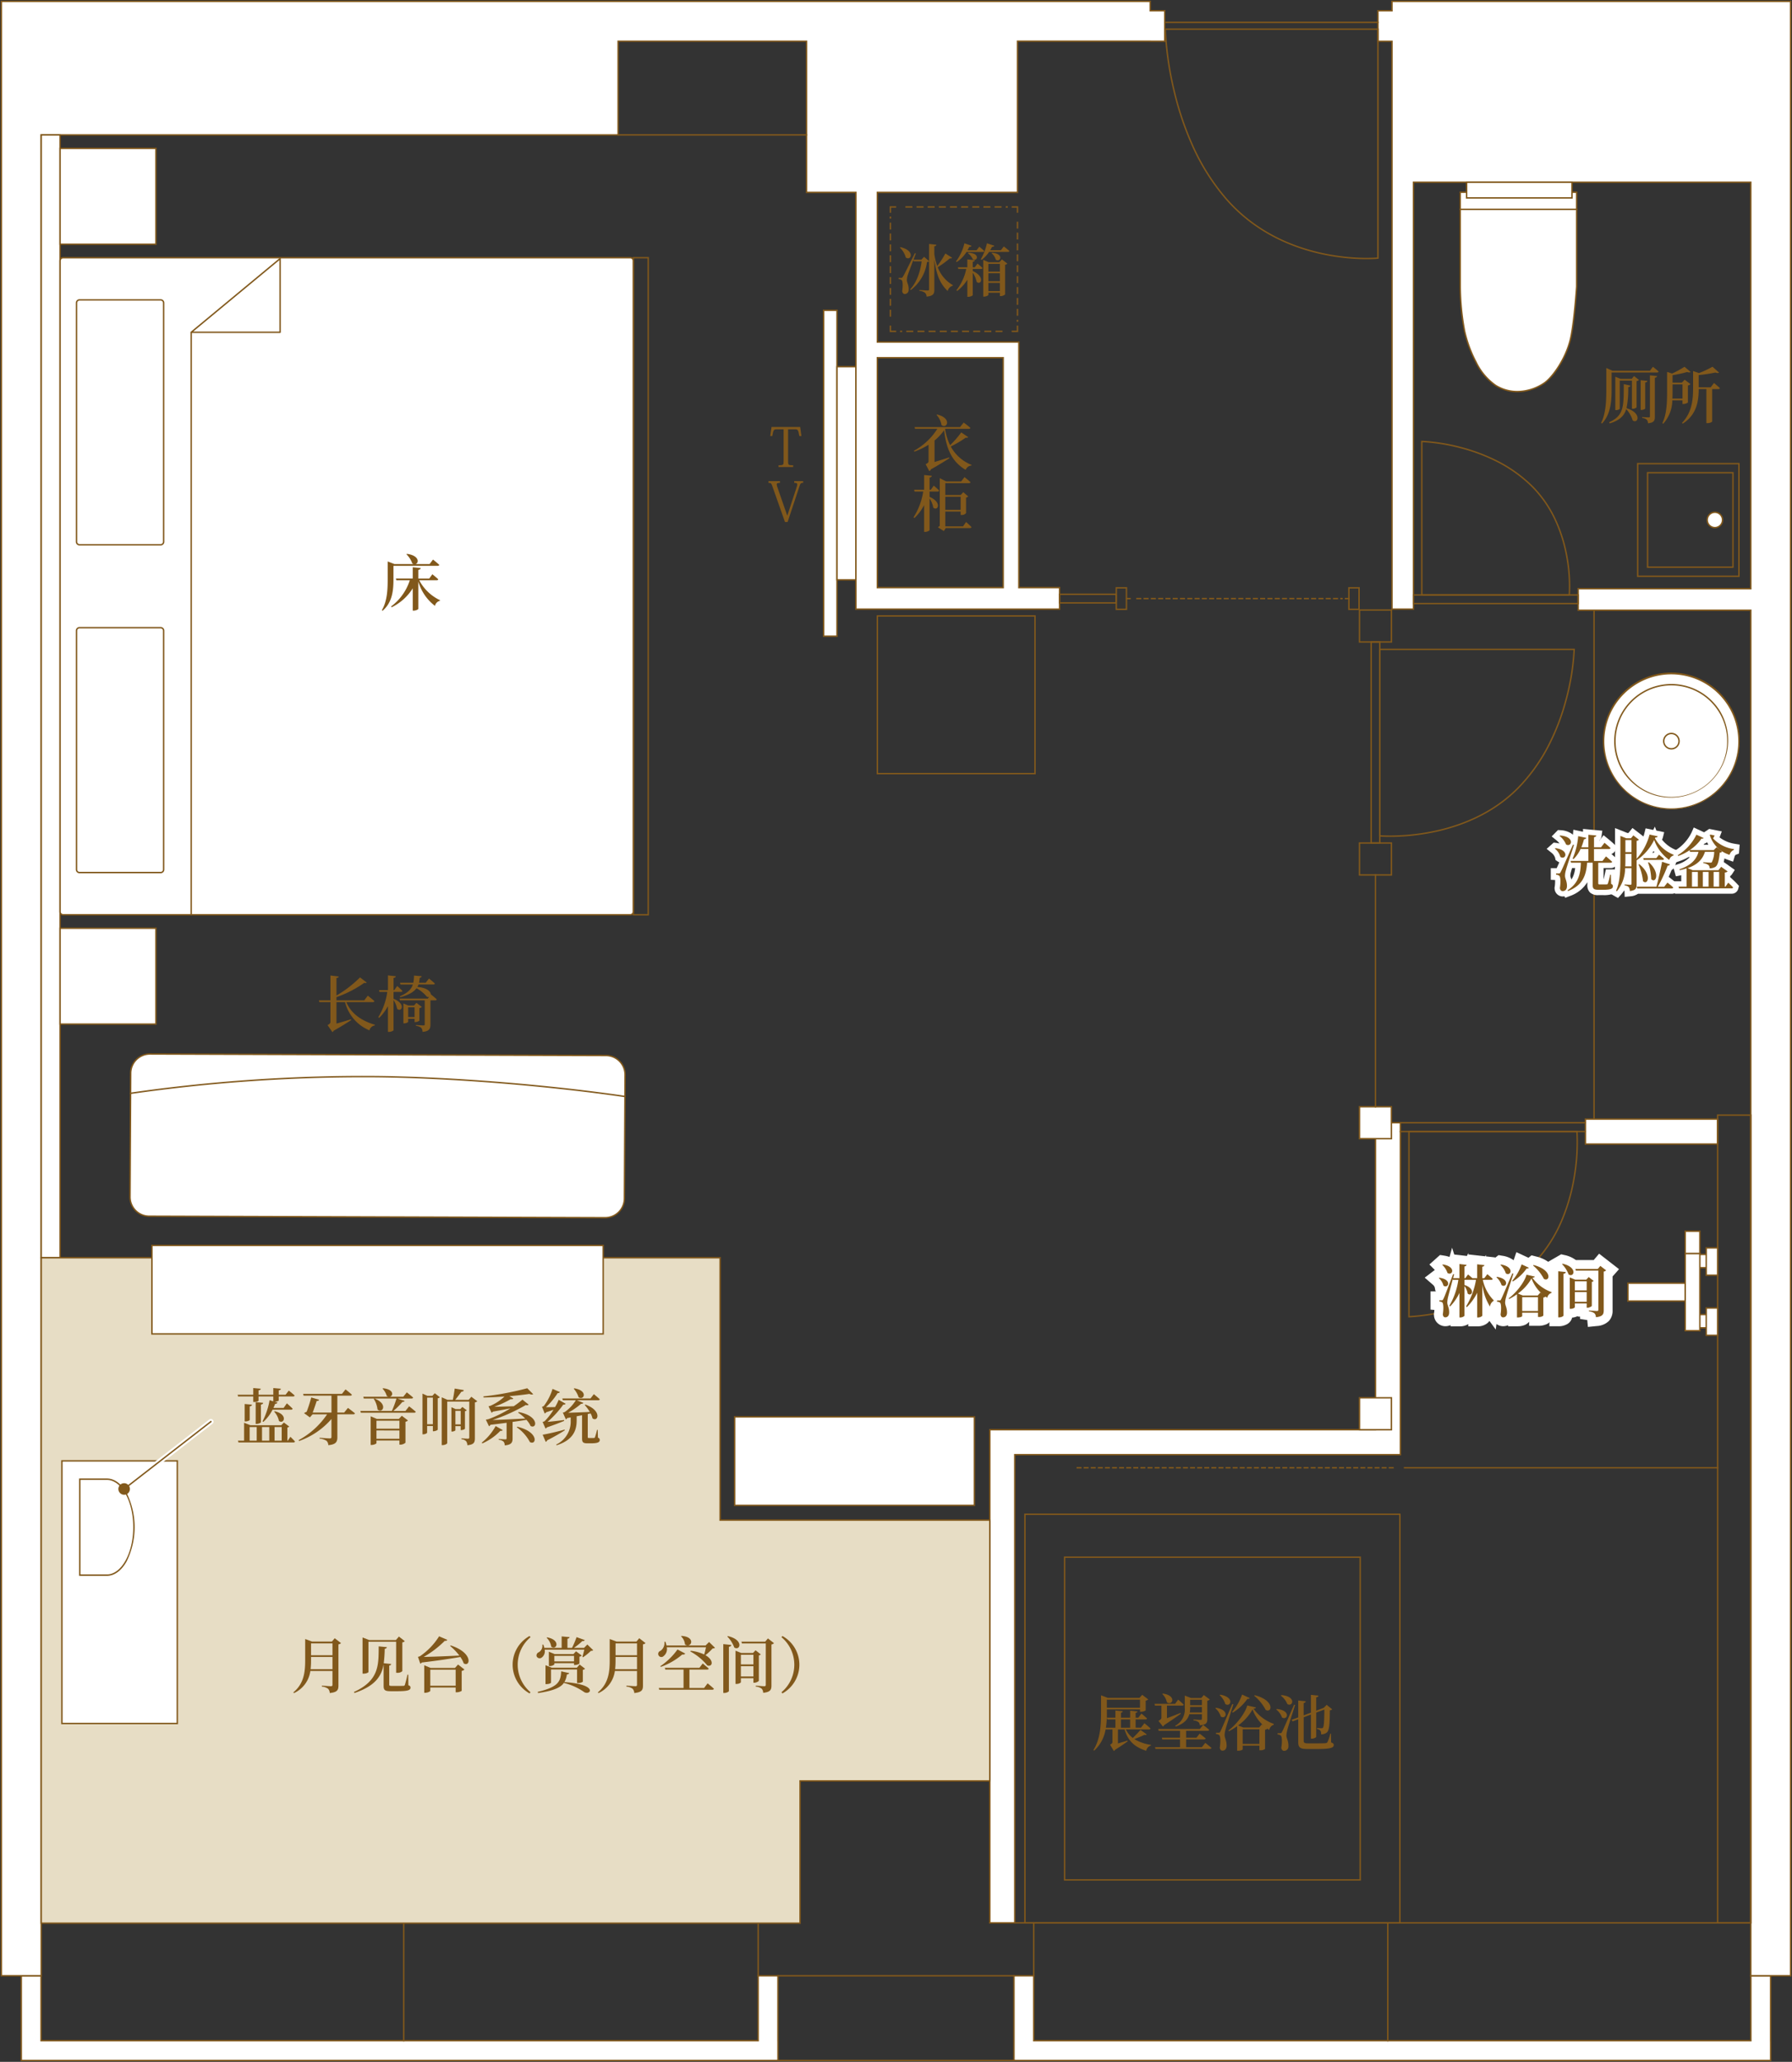 <svg xmlns="http://www.w3.org/2000/svg" xmlns:xlink="http://www.w3.org/1999/xlink" width="505.121" height="581.046" viewBox="0 0 505.121 581.046"><rect x="0" y="0" width="505.121" height="581.046" fill="#333333" stroke="none"/><defs><clipPath id="a"><rect width="505.121" height="581.046" fill="none"/></clipPath></defs><path d="M210.853,291.889v18.3H8.722v-18.3H3.146v23.878H216.44v-5.576h-.013v-18.3Z" transform="translate(2.855 264.897)" fill="#fff"/><g clip-path="url(#a)"><path d="M216.639,315.967H2.946V291.689H8.921v18.3H210.652v-18.3h5.976v18.3h.011Zm-213.294-.4H216.239v-5.176h-.011v-18.3h-5.176v18.3H8.521v-18.3H3.346Z" transform="translate(2.855 264.897)" fill="#81581b"/></g><path d="M357.542,291.889v18.3H155.411v-18.3h-5.576v23.878h213.3v-5.576h-.013v-18.3Z" transform="translate(135.979 264.897)" fill="#fff"/><g clip-path="url(#a)"><path d="M363.329,315.967H149.635V291.689h5.976v18.3H357.342v-18.3h5.976v18.3h.011Zm-213.294-.4H362.929v-5.176h-.011v-18.3h-5.176v18.3H155.211v-18.3h-5.176Z" transform="translate(135.979 264.897)" fill="#81581b"/></g><path d="M214.694.2H-.2V-.2H214.694Z" transform="translate(279.008 541.872)" fill="#81581b"/><path d="M247.124,100.631h35.47v64.783h-35.47ZM286.621.2H.2V556.6H11.437V37.841H174.054v-26.4h53.117V54.028h13.9V171.471h57.415v-6.058H287.006V96.219H247.124V54.028h39.5V11.437h37.41v.013h4.1V2.842h-4.1V.2ZM398.238.2h-6.055V2.842h-3.958v8.609h3.958V171.471h6.055V51.181h95.084V165.728H444.667v6.055h48.655V556.6H504.56V.2Z" transform="translate(0.182 0.182)" fill="#fff"/><g clip-path="url(#a)"><path d="M0,0H324.229V2.642h4.1v9.009h-4.5v-.015h-37.01v42.6h-39.5V96.019h39.883v69.2h11.476v6.456H240.867V54.23h-13.9v-42.6H174.252V38.041H11.637V556.8H0ZM323.829.4H.4v556H11.237V37.641H173.852V11.235h53.519v42.6h13.9V171.271h57.015v-5.656H286.806v-69.2H246.924V53.83h39.5v-42.6h37.81v.015h3.7V3.042h-4.1ZM391.981,0H504.758V556.8H493.12V171.984H444.465v-6.456H493.12V51.381H398.438V171.671h-6.456V11.651h-3.956V2.642h3.956ZM504.358.4H392.381V3.042h-3.956v8.209h3.956V171.271h5.656V50.981H493.52V165.928H444.865v5.656H493.52V556.4h10.837ZM246.924,100.431h35.87v65.183h-35.87Zm35.47.4h-35.07v64.383h35.07Z" transform="translate(0.182 0.182)" fill="#81581b"/></g><path d="M314.148,172.359h37.275V165.33H314.148Zm-59.181,80.515h-108.7V391.832H153.3V259.9H262V166.352h-7.029Z" transform="translate(132.741 150.041)" fill="#fff"/><path d="M313.948,165.13h37.675v7.429H313.948Zm37.275.4H314.348v6.629h36.875Zm-96.456.622H262.2V260.1H153.5V392.032h-7.429V252.674h108.7Zm7.029.4h-6.629v86.522h-108.7V391.632H153.1V259.7H261.8Z" transform="translate(132.741 150.041)" fill="#81581b"/><rect width="9.005" height="9.005" transform="translate(383.205 311.89)" fill="#fff"/><path d="M-.2-.2H9.205V9.205H-.2ZM8.805.2H.2V8.805H8.805Z" transform="translate(383.205 311.89)" fill="#81581b"/><rect width="9.005" height="9.005" transform="translate(383.205 393.91)" fill="#fff"/><path d="M-.2-.2H9.205V9.205H-.2ZM8.805.2H.2V8.805H8.805Z" transform="translate(383.205 393.91)" fill="#81581b"/><path d="M.2,65.519H-.2V-.2H.2Z" transform="translate(387.708 246.571)" fill="#81581b"/><path d="M66.731.2H-.2V-.2H66.731Z" transform="translate(219.283 556.787)" fill="#81581b"/><g clip-path="url(#a)"><path d="M66.731.2H-.2V-.2H66.731Z" transform="translate(219.283 580.664)" fill="#81581b"/></g><path d="M.2,15.012H-.2V-.2H.2Z" transform="translate(213.707 541.975)" fill="#81581b"/><path d="M.2,15.115H-.2V-.2H.2Z" transform="translate(291.39 541.872)" fill="#81581b"/><path d="M.2,33.315H-.2V-.2H.2Z" transform="translate(113.808 541.974)" fill="#81581b"/><path d="M.2,33.315H-.2V-.2H.2Z" transform="translate(391.185 541.974)" fill="#81581b"/><g clip-path="url(#a)"><path d="M209.9,65.017l.2,0a52.759,52.759,0,0,1,10.907,1.708,51.514,51.514,0,0,1,10.1,3.744,39.371,39.371,0,0,1,10.075,7.108,33.381,33.381,0,0,1,6.893,9.982,42.6,42.6,0,0,1,3.1,10.047,45.367,45.367,0,0,1,.71,10.877l-.016.182H209.9Zm41.6,43.251a45.932,45.932,0,0,0-.721-10.6,42.189,42.189,0,0,0-3.067-9.948,32.981,32.981,0,0,0-6.807-9.856,38.972,38.972,0,0,0-9.973-7.035,51.114,51.114,0,0,0-10.022-3.714,53.628,53.628,0,0,0-10.61-1.688v42.84Z" transform="translate(190.67 59.19)" fill="#81581b"/><path d="M-.2-.2H46.625V2.632H-.2ZM46.225.2H.2V2.232H46.225Z" transform="translate(398.419 167.658)" fill="#81581b"/><path d="M206.777,148.787c-1.812,0-2.9-.094-2.906-.1l-.182-.016V95.736h55.2l0,.2a66.456,66.456,0,0,1-2.162,13.771,64.948,64.948,0,0,1-4.739,12.754,49.707,49.707,0,0,1-9,12.719C230.847,147.461,213.62,148.787,206.777,148.787Zm-2.688-.48c.377.026,1.322.08,2.688.08,6.793,0,23.892-1.314,35.925-13.483a49.308,49.308,0,0,0,8.923-12.618,64.548,64.548,0,0,0,4.71-12.675,67.449,67.449,0,0,0,2.143-13.475H204.089Z" transform="translate(185.035 87.064)" fill="#81581b"/><path d="M208,219.556V166.973h47.74l.015.183a57.873,57.873,0,0,1-.808,13.108,53.6,53.6,0,0,1-3.522,12.11,40.376,40.376,0,0,1-7.842,12.031,44.919,44.919,0,0,1-11.466,8.571,59.546,59.546,0,0,1-23.914,6.575Zm.4-52.183v51.771a57.833,57.833,0,0,0,12.125-2.042,56.189,56.189,0,0,0,11.411-4.483,44.518,44.518,0,0,0,11.358-8.491,39.975,39.975,0,0,0,7.761-11.906,53.193,53.193,0,0,0,3.5-12.015,58.571,58.571,0,0,0,.818-12.835Z" transform="translate(188.95 151.714)" fill="#81581b"/><path d="M-.2-.2H2.632V56.855H-.2ZM2.232.2H.2V56.455H2.232Z" transform="translate(386.492 180.912)" fill="#81581b"/><path d="M-.2-.2H16.137V2.632H-.2ZM15.737.2H.2V2.232H15.737Z" transform="translate(298.671 167.469)" fill="#81581b"/><path d="M-.2-.2H9.205V9.205H-.2ZM8.805.2H.2V8.805H8.805Z" transform="translate(383.205 171.906)" fill="#81581b"/><path d="M-.2-.2H9.205V9.205H-.2ZM8.805.2H.2V8.805H8.805Z" transform="translate(383.205 237.565)" fill="#81581b"/><path d="M-.2-.2H3.063V6.256H-.2ZM2.663.2H.2V5.856H2.663Z" transform="translate(314.656 165.657)" fill="#81581b"/><path d="M-.2-.2H3.063V6.256H-.2ZM2.663.2H.2V5.856H2.663Z" transform="translate(380.22 165.657)" fill="#81581b"/><path d="M1.154.2H-.2V-.2H1.154Z" transform="translate(317.569 168.686)" fill="#81581b"/><path d="M58,.2h-.692V-.2H58ZM56.685.2H55.258V-.2h1.427ZM54.631.2H53.2V-.2h1.427ZM52.577.2H51.15V-.2h1.427ZM50.523.2H49.1V-.2h1.427ZM48.469.2H47.042V-.2h1.427ZM46.415.2H44.988V-.2h1.427ZM44.361.2H42.934V-.2h1.427ZM42.307.2H40.88V-.2h1.427ZM40.253.2H38.826V-.2h1.427ZM38.2.2H36.772V-.2H38.2ZM36.145.2H34.718V-.2h1.427ZM34.091.2H32.664V-.2h1.427ZM32.037.2H30.61V-.2h1.427ZM29.983.2H28.556V-.2h1.427ZM27.929.2H26.5V-.2h1.427ZM25.875.2H24.448V-.2h1.427ZM23.821.2H22.394V-.2h1.427ZM21.767.2H20.34V-.2h1.427ZM19.713.2H18.286V-.2h1.427ZM17.659.2H16.232V-.2h1.427ZM15.6.2H14.178V-.2H15.6ZM13.551.2H12.124V-.2h1.427ZM11.5.2H10.07V-.2H11.5ZM9.443.2H8.016V-.2H9.443ZM7.389.2H5.962V-.2H7.389ZM5.335.2H3.908V-.2H5.335ZM3.281.2H1.854V-.2H3.281ZM1.227.2H-.2V-.2H1.227Z" transform="translate(320.482 168.686)" fill="#81581b"/><path d="M1.154.2H-.2V-.2H1.154Z" transform="translate(379.265 168.686)" fill="#81581b"/><path d="M228.975,69.146h0c-7.485,0-26.328-1.627-39.6-16.694a61.451,61.451,0,0,1-9.834-15.6A86.037,86.037,0,0,1,174.358,21.2,90.876,90.876,0,0,1,171.994,4.31l0-.2h60.346V69.011l-.18.018C232.144,69.03,230.958,69.146,228.975,69.146ZM172.4,4.506a92.168,92.168,0,0,0,2.35,16.615,85.626,85.626,0,0,0,5.156,15.57,61.048,61.048,0,0,0,9.766,15.5c13.167,14.945,31.872,16.558,39.3,16.558,1.519,0,2.563-.068,2.962-.1V4.506Z" transform="translate(156.271 3.908)" fill="#81581b"/><path d="M60.142.2H-.2V-.2H60.142Z" transform="translate(328.464 6.313)" fill="#81581b"/><path d="M52.23.2H-.2V-.2H52.23Z" transform="translate(394.738 318.885)" fill="#81581b"/><path d="M52.23.2H-.2V-.2H52.23Z" transform="translate(394.738 316.394)" fill="#81581b"/><path d="M88.45.2H-.2V-.2H88.45Z" transform="translate(395.915 413.637)" fill="#81581b"/><path d="M89.2.2H87.8V-.2h1.4Zm-2,0H85.8V-.2h1.4Zm-2,0H83.8V-.2h1.4Zm-2,0H81.8V-.2h1.4Zm-2,0H79.8V-.2h1.4Zm-2,0H77.8V-.2h1.4Zm-2,0H75.8V-.2h1.4Zm-2,0H73.8V-.2h1.4Zm-2,0H71.8V-.2h1.4Zm-2,0H69.8V-.2h1.4Zm-2,0H67.8V-.2h1.4Zm-2,0H65.8V-.2h1.4Zm-2,0H63.8V-.2h1.4Zm-2,0H61.8V-.2h1.4Zm-2,0H59.8V-.2h1.4Zm-2,0H57.8V-.2h1.4Zm-2,0H55.8V-.2h1.4Zm-2,0H53.8V-.2h1.4Zm-2,0H51.8V-.2h1.4Zm-2,0H49.8V-.2h1.4Zm-2,0H47.8V-.2h1.4Zm-2,0H45.8V-.2h1.4Zm-2,0H43.8V-.2h1.4Zm-2,0H41.8V-.2h1.4Zm-2,0H39.8V-.2h1.4Zm-2,0H37.8V-.2h1.4Zm-2,0H35.8V-.2h1.4Zm-2,0H33.8V-.2h1.4Zm-2,0H31.8V-.2h1.4Zm-2,0H29.8V-.2h1.4Zm-2,0H27.8V-.2h1.4Zm-2,0H25.8V-.2h1.4Zm-2,0H23.8V-.2h1.4Zm-2,0H21.8V-.2h1.4Zm-2,0H19.8V-.2h1.4Zm-2,0H17.8V-.2h1.4Zm-2,0H15.8V-.2h1.4Zm-2,0H13.8V-.2h1.4Zm-2,0H11.8V-.2h1.4Zm-2,0H9.8V-.2h1.4Zm-2,0H7.8V-.2H9.2Zm-2,0H5.8V-.2H7.2Zm-2,0H3.8V-.2H5.2Zm-2,0H1.8V-.2H3.2Zm-2,0H-.2V-.2H1.2Z" transform="translate(303.651 413.637)" fill="#81581b"/></g><path d="M-.2-.2H105.888V115.336H-.2ZM105.488.2H.2V114.936H105.488Z" transform="translate(288.903 426.737)" fill="#81581b"/><rect width="5.314" height="316.428" transform="translate(11.619 38.023)" fill="#fff"/><path d="M-.2-.2H5.514V316.628H-.2ZM5.114.2H.2V316.228H5.114Z" transform="translate(11.619 38.023)" fill="#81581b"/><path d="M6.091,185.817H197.456v73.932H273.48V333.24H219.991v40.1H6.091Z" transform="translate(5.527 168.634)" fill="#e7ddc5"/><path d="M5.891,185.617H197.656v73.932H273.68V333.44H220.191v40.1H5.891Zm191.365.4H6.291V373.14h213.5v-40.1H273.28V259.949H197.256Z" transform="translate(5.527 168.634)" fill="#81581b"/><rect width="32.529" height="74.006" transform="translate(17.452 411.688)" fill="#fff"/><path d="M-.2-.2H32.729V74.206H-.2ZM32.329.2H.2V73.806H32.329Z" transform="translate(17.452 411.688)" fill="#81581b"/><rect width="127.203" height="24.931" transform="translate(42.822 350.972)" fill="#fff"/><path d="M-.2-.2H127.4V25.131H-.2ZM127,.2H.2V24.731H127Z" transform="translate(42.822 350.972)" fill="#81581b"/><rect width="67.582" height="24.931" transform="translate(207.075 399.297)" fill="#fff"/><path d="M-.2-.2H67.782V25.131H-.2ZM67.382.2H.2V24.731H67.382Z" transform="translate(207.075 399.297)" fill="#81581b"/><path d="M-.2-.2H83.519V91.153H-.2ZM83.119.2H.2V90.753H83.119Z" transform="translate(300.088 438.828)" fill="#81581b"/><path d="M-.2-.2H9.539V227.816H-.2ZM9.139.2H.2V227.416H9.139Z" transform="translate(484.165 314.257)" fill="#81581b"/><path d="M.2,143.406H-.2V0H.2Z" transform="translate(449.324 171.965)" fill="#81581b"/><path d="M-.2-.2H44.632V44.632H-.2ZM44.232.2H.2V44.232H44.232Z" transform="translate(247.305 173.585)" fill="#81581b"/><g clip-path="url(#a)"><path d="M248.588,54.988V28.4H215.779V54.988a70.113,70.113,0,0,0,1.2,12.441c1.206,5.62,4.515,12.843,8.83,15.451s9.454,2.093,13.646-.7c2.106-1.4,5.726-6.249,7.224-11.739,1.2-4.414,1.906-15.451,1.906-15.451" transform="translate(195.825 25.773)" fill="#fff"/><path d="M215.579,28.2h33.209V55c-.007.111-.717,11.108-1.912,15.491a26.837,26.837,0,0,1-3.409,7.459,16.39,16.39,0,0,1-3.9,4.394,13.876,13.876,0,0,1-7.676,2.437,11.791,11.791,0,0,1-6.185-1.73,17.1,17.1,0,0,1-5.654-6.673,35.447,35.447,0,0,1-3.268-8.907,70.87,70.87,0,0,1-1.208-12.483Zm32.809.4H215.979V54.988a70.432,70.432,0,0,0,1.2,12.4,35.029,35.029,0,0,0,3.23,8.8,16.716,16.716,0,0,0,5.508,6.519,11.4,11.4,0,0,0,5.978,1.672,13.478,13.478,0,0,0,7.454-2.37c2.035-1.356,5.649-6.151,7.142-11.625,1.173-4.3,1.878-15.089,1.9-15.4Z" transform="translate(195.825 25.773)" fill="#81581b"/><line x2="32.809" transform="translate(411.605 58.988)" fill="#fff"/><path d="M33.009.2H-.2V-.2H33.009Z" transform="translate(411.605 58.988)" fill="#81581b"/><rect width="29.698" height="4.414" transform="translate(413.411 51.363)" fill="#fff"/><path d="M-.2-.2H29.9V4.614H-.2ZM29.5.2H.2V4.214H29.5Z" transform="translate(413.411 51.363)" fill="#81581b"/><rect width="3.352" height="3.743" transform="translate(479.052 370.453)" fill="#fff"/><path d="M-.2-.2H3.552V3.943H-.2ZM3.152.2H.2V3.543H3.152Z" transform="translate(479.052 370.453)" fill="#81581b"/><rect width="3.212" height="7.687" transform="translate(480.952 368.618)" fill="#fff"/><path d="M-.2-.2H3.412V7.887H-.2ZM3.012.2H.2V7.487H3.012Z" transform="translate(480.952 368.618)" fill="#81581b"/><rect width="3.352" height="3.743" transform="translate(479.052 353.512)" fill="#fff"/><path d="M-.2-.2H3.552V3.943H-.2ZM3.152.2H.2V3.543H3.152Z" transform="translate(479.052 353.512)" fill="#81581b"/><rect width="3.212" height="7.687" transform="translate(480.952 351.677)" fill="#fff"/><path d="M-.2-.2H3.412V7.887H-.2ZM3.012.2H.2V7.487H3.012Z" transform="translate(480.952 351.677)" fill="#81581b"/><rect width="17.879" height="5.034" transform="translate(458.867 361.61)" fill="#fff"/><path d="M-.2-.2H18.079V5.234H-.2ZM17.679.2H.2V4.834H17.679Z" transform="translate(458.867 361.61)" fill="#81581b"/><rect width="4.134" height="21.771" transform="translate(475.014 353.241)" fill="#fff"/><path d="M-.2-.2H4.334V21.971H-.2ZM3.934.2H.2V21.571H3.934Z" transform="translate(475.014 353.241)" fill="#81581b"/><rect width="4.134" height="6.259" transform="translate(475.014 346.981)" fill="#fff"/><path d="M-.2-.2H4.334V6.459H-.2ZM3.934.2H.2V6.059H3.934Z" transform="translate(475.014 346.981)" fill="#81581b"/><path d="M275.23,118.6a19.141,19.141,0,1,1-19.14-19.14,19.14,19.14,0,0,1,19.14,19.14" transform="translate(215.037 90.264)" fill="#fff"/><path d="M256.09,99.261a19.283,19.283,0,1,1-7.529,1.52A19.218,19.218,0,0,1,256.09,99.261Zm0,38.28a18.883,18.883,0,1,0-7.373-1.488A18.821,18.821,0,0,0,256.09,137.541Z" transform="translate(215.037 90.264)" fill="#81581b"/><path d="M270.483,117.071a15.924,15.924,0,1,1-15.924-15.924,15.924,15.924,0,0,1,15.924,15.924" transform="translate(216.568 91.794)" fill="#fff"/><path d="M15.924-.2a16.124,16.124,0,0,1,11.4,27.525,16.124,16.124,0,0,1-22.8-22.8A16.018,16.018,0,0,1,15.924-.2Zm0,31.848A15.724,15.724,0,0,0,27.043,4.805,15.724,15.724,0,1,0,4.805,27.043,15.621,15.621,0,0,0,15.924,31.648Z" transform="matrix(0.23, -0.973, 0.973, 0.23, 451.969, 220.704)" fill="#81581b"/><path d="M250.171,110.522a2.16,2.16,0,1,1-2.161-2.159,2.161,2.161,0,0,1,2.161,2.159" transform="translate(223.115 98.342)" fill="#fff"/><path d="M2.159-.2A2.359,2.359,0,1,1-.2,2.159,2.362,2.362,0,0,1,2.159-.2Zm0,4.319A1.959,1.959,0,1,0,.2,2.159,1.962,1.962,0,0,0,2.159,4.119Z" transform="translate(468.966 206.705)" fill="#81581b"/><path d="M-.2-.2H4.41V185.362H-.2ZM4.01.2H.2V184.962H4.01Z" transform="translate(178.512 72.625)" fill="#81581b"/><path d="M53.317.2H-.2V-.2H53.317Z" transform="translate(174.234 38.023)" fill="#81581b"/><path d="M151.233,49.84H149.4v-.4h1.431V48.009h.4Z" transform="translate(135.768 43.751)" fill="#81581b"/><path d="M28.662.2H26.691V-.2h1.971ZM25.52.2H23.549V-.2H25.52ZM22.378.2H20.407V-.2h1.971ZM19.236.2H17.265V-.2h1.971ZM16.094.2H14.123V-.2h1.971ZM12.952.2H10.981V-.2h1.971ZM9.81.2H7.839V-.2H9.81ZM6.668.2H4.7V-.2H6.668ZM3.526.2H1.555V-.2H3.526ZM.384.2H-.2V-.2H.384Z" transform="translate(253.911 93.391)" fill="#81581b"/><path d="M133.205,49.84h-1.831V48.009h.4V49.44h1.431Z" transform="translate(119.408 43.751)" fill="#81581b"/><path d="M.2,28.015H-.2V26.08H.2Zm0-3.07H-.2V23.01H.2Zm0-3.07H-.2V19.94H.2Zm0-3.07H-.2V16.87H.2Zm0-3.07H-.2V13.8H.2Zm0-3.07H-.2V10.73H.2ZM.2,9.6H-.2V7.66H.2Zm0-3.07H-.2V4.59H.2Zm0-3.07H-.2V1.52H.2ZM.2.385H-.2V-.2H.2Z" transform="translate(250.982 61.217)" fill="#81581b"/><path d="M131.775,32.206h-.4V30.375h1.831v.4h-1.431Z" transform="translate(119.408 27.748)" fill="#81581b"/><path d="M28.662.2h-.584V-.2h.584ZM26.907.2H24.936V-.2h1.971ZM23.765.2H21.794V-.2h1.971ZM20.623.2H18.652V-.2h1.971ZM17.481.2H15.51V-.2h1.971ZM14.339.2H12.368V-.2h1.971ZM11.2.2H9.226V-.2H11.2ZM8.055.2H6.084V-.2H8.055ZM4.913.2H2.942V-.2H4.913ZM1.771.2H-.2V-.2H1.771Z" transform="translate(255.409 58.322)" fill="#81581b"/><path d="M151.233,32.206h-.4V30.775H149.4v-.4h1.831Z" transform="translate(135.768 27.748)" fill="#81581b"/><path d="M.2,28.016H-.2V27.43H.2Zm0-1.721H-.2V24.36H.2Zm0-3.07H-.2V21.29H.2Zm0-3.07H-.2V18.22H.2Zm0-3.07H-.2V15.15H.2Zm0-3.07H-.2V12.08H.2Zm0-3.07H-.2V9.01H.2Zm0-3.07H-.2V5.94H.2ZM.2,4.8H-.2V2.87H.2Zm0-3.07H-.2V-.2H.2Z" transform="translate(286.8 62.681)" fill="#81581b"/><path d="M-.2-.2H28.744V31.936H-.2ZM28.344.2H.2V31.536H28.344Z" transform="translate(461.618 130.66)" fill="#81581b"/><path d="M-.2-.2H24.262V26.812H-.2ZM23.862.2H.2V26.412H23.862Z" transform="translate(464.412 133.222)" fill="#81581b"/><path d="M256.6,77.843a2.159,2.159,0,1,1-2.159-2.159,2.16,2.16,0,0,1,2.159,2.159" transform="translate(228.948 68.685)" fill="#fff"/><path d="M2.159-.2A2.359,2.359,0,1,1-.2,2.159,2.362,2.362,0,0,1,2.159-.2Zm0,4.319A1.959,1.959,0,1,0,.2,2.159,1.962,1.962,0,0,0,2.159,4.119Z" transform="translate(481.225 144.369)" fill="#81581b"/><rect width="3.767" height="91.84" transform="translate(232.158 87.45)" fill="#fff"/><path d="M-.2-.2H3.967V92.04H-.2ZM3.567.2H.2V91.64H3.567Z" transform="translate(232.158 87.45)" fill="#81581b"/><rect width="5.324" height="60.066" transform="translate(235.925 103.337)" fill="#fff"/><path d="M-.2-.2H5.524V60.266H-.2ZM5.124.2H.2V59.866H5.124Z" transform="translate(235.925 103.337)" fill="#81581b"/><rect width="161.577" height="185.162" rx="0.85" transform="translate(16.934 72.625)" fill="#fff"/><path d="M.85-.2H160.727a1.051,1.051,0,0,1,1.05,1.05V184.312a1.051,1.051,0,0,1-1.05,1.05H.85a1.051,1.051,0,0,1-1.05-1.05V.85A1.051,1.051,0,0,1,.85-.2ZM160.727,184.962a.651.651,0,0,0,.65-.65V.85a.651.651,0,0,0-.65-.65H.85A.651.651,0,0,0,.2.85V184.312a.651.651,0,0,0,.65.65Z" transform="translate(16.934 72.625)" fill="#81581b"/><path d="M.2,164.143H-.2V0H.2Z" transform="translate(53.891 93.644)" fill="#81581b"/><path d="M53.311,59.169H28.252a.2.2,0,0,1-.128-.354l25.059-20.76a.2.2,0,0,1,.328.154v20.76A.2.2,0,0,1,53.311,59.169Zm-24.5-.4h24.3V38.635Z" transform="translate(25.639 34.676)" fill="#81581b"/><path d="M.85-.2H23.723A1.051,1.051,0,0,1,24.773.85V68.157a1.051,1.051,0,0,1-1.05,1.05H.85A1.051,1.051,0,0,1-.2,68.157V.85A1.051,1.051,0,0,1,.85-.2ZM23.723,68.807a.651.651,0,0,0,.65-.65V.85a.651.651,0,0,0-.65-.65H.85A.651.651,0,0,0,.2.85V68.157a.651.651,0,0,0,.65.65Z" transform="translate(21.561 84.515)" fill="#81581b"/><path d="M.85-.2H23.723A1.051,1.051,0,0,1,24.773.85V68.157a1.051,1.051,0,0,1-1.05,1.05H.85A1.051,1.051,0,0,1-.2,68.157V.85A1.051,1.051,0,0,1,.85-.2ZM23.723,68.807a.651.651,0,0,0,.65-.65V.85a.651.651,0,0,0-.65-.65H.85A.651.651,0,0,0,.2.85V68.157a.651.651,0,0,0,.65.65Z" transform="translate(21.561 176.889)" fill="#81581b"/><rect width="27.018" height="27.018" transform="translate(16.933 261.585)" fill="#fff"/><path d="M-.2-.2H27.218V27.218H-.2ZM26.818.2H.2V26.818H26.818Z" transform="translate(16.933 261.585)" fill="#81581b"/><rect width="27.018" height="27.018" transform="translate(16.933 41.809)" fill="#fff"/><path d="M-.2-.2H27.218V27.218H-.2ZM26.818.2H.2V26.818H26.818Z" transform="translate(16.933 41.809)" fill="#81581b"/><path d="M19.215,196a5.409,5.409,0,0,0,5.377,5.425l128.539.42a5.436,5.436,0,0,0,5.436-5.389l.189-34.892a5.409,5.409,0,0,0-5.379-5.423L24.84,155.716A5.436,5.436,0,0,0,19.4,161.1Z" transform="translate(17.438 141.316)" fill="#fff"/><path d="M153.152,202.042h-.022l-128.539-.42A5.609,5.609,0,0,1,19.015,196L19.2,161.1a5.63,5.63,0,0,1,5.619-5.588h.018l128.537.422a5.609,5.609,0,0,1,5.579,5.624l-.189,34.893A5.631,5.631,0,0,1,153.152,202.042ZM24.823,155.916a5.229,5.229,0,0,0-5.219,5.19L19.415,196a5.209,5.209,0,0,0,5.178,5.224l128.559.42a5.23,5.23,0,0,0,5.215-5.19l.189-34.892a5.209,5.209,0,0,0-5.18-5.222Z" transform="translate(17.438 141.316)" fill="#81581b"/><path d="M158.619,164.853l-.029,0c-10.161-1.488-22.383-2.85-34.416-3.833-13.276-1.085-26.02-1.694-36.852-1.762a460.842,460.842,0,0,0-68.028,4.715.2.2,0,0,1-.056-.4A462.713,462.713,0,0,1,84.5,158.847c.941,0,1.879,0,2.82.009,10.842.068,23.6.678,36.882,1.763,12.041.984,24.273,2.346,34.442,3.836a.2.2,0,0,1-.029.4Z" transform="translate(17.484 144.34)" fill="#81581b"/><path d="M19.423,218.532h-7.63v27.035h7.63c4.214,0,7.63-6.053,7.63-13.517s-3.416-13.519-7.63-13.519" transform="translate(10.702 198.324)" fill="#fff"/><path d="M11.593,218.332h7.83c2.113,0,4.091,1.442,5.569,4.061a21.754,21.754,0,0,1,0,19.313c-1.478,2.619-3.456,4.061-5.569,4.061h-7.83Zm7.83,27.035c4.1,0,7.43-5.974,7.43-13.317s-3.333-13.319-7.43-13.319h-7.43v26.635Z" transform="translate(10.702 198.324)" fill="#81581b"/></g><g clip-path="url(#a)"><path d="M118.851,63.735v8.952c0,1.114.061,1.19,1.433,1.19v.488h-4.132v-.488c1.356,0,1.433-.076,1.433-1.19V63.735h-1.86c-.9,0-1.007.076-1.343,1.908h-.565l.366-2.564h8.069l.351,2.564h-.565c-.336-1.846-.458-1.908-1.326-1.908Z" transform="translate(103.292 57.246)" fill="#81581b"/><path d="M118.879,80.764l2.638-8.038a2.9,2.9,0,0,0,.153-.715c0-.366-.244-.443-.853-.443v-.488h2.516v.488c-.641,0-.763.137-1.007.87l-3.371,10.158h-.748L114.7,72.651c-.338-.961-.429-1.083-1.145-1.083v-.488h3.249v.488c-.671,0-.916.107-.916.443a2.514,2.514,0,0,0,.168.732l2.775,8.021Z" transform="translate(103.056 64.506)" fill="#81581b"/><path d="M0,19.726a.749.749,0,0,1-.593-.29A.75.75,0,0,1-.46,18.384L23.981-.592a.75.75,0,0,1,1.052.132A.75.75,0,0,1,24.9.592L.46,19.568A.747.747,0,0,1,0,19.726Z" transform="translate(34.993 400.633)" fill="#fff"/><path d="M-.035,19.257l-.245-.316L24.476-.281l.245.316Z" transform="translate(34.993 400.633)" fill="#81581b"/><path d="M19.119,222.377a1.627,1.627,0,1,1,1.627-1.627,1.627,1.627,0,0,1-1.627,1.627" transform="translate(15.874 198.86)" fill="#81581b"/><path d="M59.7,88.93c0,2.8-.17,6.457-3.056,8.929l-.223-.137c1.528-2.575,1.648-5.822,1.648-8.792V83.967l1.908.738h5.408a1.221,1.221,0,0,1-.376-.172,6.9,6.9,0,0,0-1.65-2.592l.137-.12c3.5.481,3.453,2.558,2.438,2.884h3.95l.961-1.27s1.1.858,1.77,1.494c-.052.189-.223.275-.464.275H59.7Zm7.266.343a12.805,12.805,0,0,0,5.856,5.616l-.034.172A1.872,1.872,0,0,0,71.4,96.486a13.188,13.188,0,0,1-4.687-6.869V97.31c0,.172-.687.515-1.289.515h-.29V91.54a14.45,14.45,0,0,1-5.944,5.341l-.17-.223a14.917,14.917,0,0,0,5.288-7.384H60.513l-.137-.5h4.757V85.6l2.249.24c-.052.258-.189.429-.67.5v2.44h3.073l.877-1.2S71.708,88.4,72.328,89c-.052.189-.225.275-.465.275Z" transform="translate(51.207 74.255)" fill="#81581b"/><path d="M54.863,151.621c1.373,3.367,4.569,5.375,8.054,6.371l-.034.189a1.888,1.888,0,0,0-1.511,1.391,11.714,11.714,0,0,1-6.869-7.951H52.081v6.045c1.167-.326,2.609-.755,4.069-1.2l.069.206c-.979.67-2.764,1.785-4.912,3a1.2,1.2,0,0,1-.361.412L49.573,158.1c.7-.412.807-.549.807-.979v-5.5H47.255l-.137-.5H50.38v-7.006l2.354.292c-.034.189-.189.343-.652.395v4.946a31.289,31.289,0,0,0,6.629-5.1l1.888,1.442c-.12.155-.292.223-.67.086a31.69,31.69,0,0,1-7.848,4.036v.91H59.91l1-1.322s1.167.893,1.871,1.545c-.051.189-.223.275-.481.275Z" transform="translate(42.761 130.79)" fill="#81581b"/><path d="M60.211,150.693c3.607,1.459,2.215,3.916,1,2.833a6.948,6.948,0,0,0-1.013-2.472v8.466c0,.172-.67.5-1.253.5h-.326v-7.264a13.722,13.722,0,0,1-2.489,3.331l-.223-.223a18.563,18.563,0,0,0,2.524-7.109h-2.2l-.135-.5h2.524V144.1l2.217.24c-.053.258-.174.412-.637.481v3.435H60.4l.826-1.169s.925.809,1.475,1.393c-.05.189-.2.275-.444.275H60.194v1.957Zm10.528-1.236s1.03.824,1.648,1.408c-.051.189-.223.275-.464.275H70.6v6.783c0,1.15-.275,1.923-2.232,2.1a1.778,1.778,0,0,0-.362-1.135,2.638,2.638,0,0,0-1.494-.567v-.24s1.736.12,2.1.12c.309,0,.376-.1.376-.309V151.14h-6.97l-.139-.5h7.97l.361-.464a1.155,1.155,0,0,1-.584-.034,10.34,10.34,0,0,0-2.955-2.423c-.7.963-2.026,1.839-4.551,2.526l-.172-.24c2.337-.979,3.3-2.1,3.693-3.332H62.151l-.135-.5h3.76a11.11,11.11,0,0,0,.189-2.026l2.165.189c-.034.206-.189.378-.549.429a13.768,13.768,0,0,1-.208,1.408H69.26l.929-1.185s1.047.824,1.665,1.408c-.052.191-.223.275-.464.275H67.217a2.632,2.632,0,0,1-.309.687c2.8.208,3.8,1.375,3.8,2.148Zm-3.247,7.384a1.873,1.873,0,0,1-1.133.412h-.24v-.91h-1.8v.858c0,.12-.567.412-1.133.412h-.206v-5.6l1.408.584h1.562l.7-.755,1.53,1.15a1.348,1.348,0,0,1-.689.326ZM66.119,153.1h-1.8v2.747h1.8Z" transform="translate(50.733 130.774)" fill="#81581b"/><path d="M251.193,54.186s1.015.774,1.6,1.341c-.034.189-.206.275-.446.275H239.552v4.5c0,3.092-.1,7.144-2.712,9.875l-.242-.155c1.392-2.833,1.461-6.457,1.461-9.7v-5.8l1.751.79h10.545Zm-6.318,5.324a.582.582,0,0,1-.635.38,27.307,27.307,0,0,1-.481,5.959c4.465,1.406,3.228,4.549,1.734,3.451a8.091,8.091,0,0,0-1.82-3.178c-.568,1.873-1.822,3.161-4.654,4.019l-.189-.309c4.242-1.854,4.139-4.551,4.156-10.751Zm1.013-2.713,1.373,1.1a1.016,1.016,0,0,1-.67.309v7.418a1.457,1.457,0,0,1-1.1.378h-.206V58.085h-3.435v7.933c0,.086-.395.38-1.047.38H240.6V56.986l1.459.6h3.161Zm3.144,9.135c0,.137-.549.412-1.03.412h-.259v-8.38l1.89.206c-.034.223-.174.395-.6.446Zm1.322-9.341,2.026.223c-.052.24-.223.395-.635.464V68.252c0,1.082-.206,1.682-1.94,1.854a1.549,1.549,0,0,0-.345-1,2.289,2.289,0,0,0-1.288-.5v-.24s1.5.086,1.822.086c.275,0,.361-.069.361-.292Z" transform="translate(214.718 49.175)" fill="#81581b"/><path d="M248.45,63.657a10.033,10.033,0,0,1-2.575,6.594l-.223-.189c1.27-2.663,1.322-5.993,1.322-9.017v-5.41l1.41.464a28.2,28.2,0,0,0,3.5-1.906l1.717,1.461c-.172.17-.5.17-.979.015a35.391,35.391,0,0,1-4.105.895V58.66h2.629l.773-.824,1.648,1.253a1.22,1.22,0,0,1-.723.361v4.826a2.329,2.329,0,0,1-1.286.412h-.24v-1.03Zm.069-4.5V61.1c0,.652,0,1.339-.05,2.062h2.85v-4Zm11.678-.395s1.03.841,1.665,1.442c-.05.189-.223.275-.464.275h-1.717v9.135c0,.1-.515.465-1.341.465h-.29v-9.6h-2.165c-.017,3.21-.464,7.178-4.5,9.738l-.208-.208c2.7-2.8,3.126-6.3,3.126-9.7V55.4l1.665.568a29.035,29.035,0,0,0,3.813-1.787l1.837,1.648c-.189.156-.549.172-1.03-.015a42.353,42.353,0,0,1-4.706.721v3.451h3.384Z" transform="translate(222.936 49.167)" fill="#81581b"/><path d="M229.919,127.1c4.122.515,2.9,3.5,1.391,2.457a4.46,4.46,0,0,0-1.545-2.32Zm5.238-.91c-.721,2.182-2.06,6.217-2.285,7.127a5.9,5.9,0,0,0-.256,1.581c.015.858.6,1.545.549,2.987-.034.824-.481,1.322-1.221,1.322-.359,0-.685-.258-.771-.858.273-1.768.187-3.247-.208-3.5a1.478,1.478,0,0,0-.858-.259v-.361h.757c.24,0,.309,0,.5-.343.343-.635.343-.635,3.485-7.762Zm-3.933-2.661c4.294.309,3.315,3.416,1.7,2.541a5.886,5.886,0,0,0-1.837-2.4Zm14.392,13.635c.412.189.5.378.5.687,0,.652-.567.979-2.764.979h-1.289c-1.391,0-1.65-.343-1.65-1.425v-6.2h-1.562c-.273,3.847-1.442,6.457-5.408,7.985l-.1-.223c2.97-1.923,3.657-4.414,3.743-7.762h-2.764l-.137-.5h5.015v-3.367h-2.2a9.17,9.17,0,0,1-1.974,2.835l-.258-.137a19.708,19.708,0,0,0,1.562-6.32l2.283.481c-.05.206-.258.378-.635.395a17.276,17.276,0,0,1-.753,2.249h1.974v-3.519l2.232.206c-.034.24-.189.412-.635.481v2.833h1.993l.961-1.253s1.082.876,1.7,1.476c-.032.189-.221.275-.444.275H240.79v3.367h2.4l.979-1.29s1.083.895,1.734,1.513c-.032.189-.223.275-.464.275h-3.451v5.787c0,.24.051.326.464.326h1.013c.431,0,.773,0,.927-.017a.294.294,0,0,0,.309-.24,17.155,17.155,0,0,0,.635-2.474h.208Z" transform="translate(208.518 111.921)" fill="#81581b"/><path d="M237.694,121.68l5.44.5-.223,1.561a1.931,1.931,0,0,1-.62,1.182v.1l1.2-1.567,1.2.969c.046.038,1.143.927,1.8,1.568l.565.551-.134.777a1.809,1.809,0,0,1-1.235,1.41c.379.323.878.756,1.254,1.113l.581.552-.135.789a1.867,1.867,0,0,1-1.942,1.521h-1.951v3.114h.03c.119-.484.261-1.133.352-1.552l.258-1.18h2.876l.088,3.32a2.085,2.085,0,0,1,.518,1.444,2.222,2.222,0,0,1-1.511,2.131,7.655,7.655,0,0,1-2.753.348h-1.289a3.338,3.338,0,0,1-2.366-.706,2.9,2.9,0,0,1-.784-2.219v-.723q-.052.089-.107.177a9.331,9.331,0,0,1-4.824,3.731l-1.312.505-.2-.434a2.945,2.945,0,0,1-.522.046,2.3,2.3,0,0,1-2.256-2.146l-.032-.221.034-.22a9.78,9.78,0,0,0,.13-2.045l-1.213-.058v-3.291h1.662c.132-.272.33-.709.742-1.635a2.869,2.869,0,0,1-.556-.3l-.507-.351-.114-.606a3.049,3.049,0,0,0-1.008-1.425l-1.389-1.111,1.992-1.77.674.084a8.417,8.417,0,0,1,.969.176,5.677,5.677,0,0,0-.926-.953l-1.292-1.04,1.786-1.811.69.05a6.038,6.038,0,0,1,3.2,1.021,3.619,3.619,0,0,1,.319.266l.125-1.419,2.714.571Zm-2.212,11.027h-.868c-.138.444-.24.788-.285.972l-.006.022a4.506,4.506,0,0,0-.207,1.139v.033a2.759,2.759,0,0,0,.157.617c.044.137.092.287.139.45a5.39,5.39,0,0,0,.5-.912A8.036,8.036,0,0,0,235.482,132.707Z" transform="translate(208.518 111.921)" fill="#fff"/><path d="M249.773,124.328a10.192,10.192,0,0,0,5.274,4.654l-.051.206a1.786,1.786,0,0,0-1.2,1.253,11.729,11.729,0,0,1-4.242-5.633,14.67,14.67,0,0,1-4.946,5.736v6.732c0,1.133-.206,1.751-1.923,1.925a1.743,1.743,0,0,0-.294-1.066c-.187-.258-.513-.412-1.167-.515v-.275s1.307.1,1.6.1c.273,0,.343-.1.343-.343v-4.343h-1.8a10.431,10.431,0,0,1-2.318,6.508l-.24-.139c1.2-2.678,1.219-6.095,1.219-9.273v-6.182l1.684.67h1.3l.67-.824,1.579,1.219a1.156,1.156,0,0,1-.652.326v5.049a16.578,16.578,0,0,0,3.641-6.818l2.3.481c-.051.206-.225.326-.7.361Zm-6.61,7.933v-3.519h-1.719v1.1c0,.773,0,1.579-.05,2.421Zm-1.719-4.017h1.717v-3.4h-1.717Zm11.85,8.586s1.03.79,1.648,1.375c-.05.187-.223.273-.464.273h-9.7l-.137-.5h5.547c.5-1.837,1.15-4.7,1.6-7.023l2.215.738c-.069.206-.258.361-.652.361a47.087,47.087,0,0,1-2.747,5.925h1.787Zm-7.933-5.187c3.676,2.972,2.388,6.079,1.047,4.792a15.406,15.406,0,0,0-1.27-4.723Zm5.547-2.678a17.853,17.853,0,0,1,1.425,1.185.411.411,0,0,1-.446.275H246.6l-.137-.5h3.693Zm-2.852,2.129c3.315,3.022,1.957,6.114.671,4.757a14.824,14.824,0,0,0-.912-4.689Z" transform="translate(216.718 111.896)" fill="#81581b"/><path d="M249.75,121.062l.414,1.1,2.217.463L252,124.142a1.915,1.915,0,0,1-.247.574,9.427,9.427,0,0,0,3.858,2.878l1.2.491-.552,2.207-.707.287-.073.031.409.136-.474,1.423a2,2,0,0,1-.956,1.125q-.414,1.018-.813,1.92l.555.426c.045.034,1.1.845,1.767,1.477l.647.613-.229.861a1.9,1.9,0,0,1-1.913,1.388H245a4.334,4.334,0,0,1-2.162.715l-1.593.161-.057-1.6c0-.045,0-.085-.007-.119l-.13-.025a9.03,9.03,0,0,1-.894,1.166l-.814.9-2.46-1.425.554-1.234c1.087-2.423,1.087-5.736,1.087-8.658v-8.393l3.472,1.38h.3l1.142-1.405,3.095,2.388c.1-.311.19-.61.259-.89l.347-1.4,2.151.449Zm-.157,7.149q-.091-.14-.179-.283-.177.247-.371.5h.381Z" transform="translate(216.718 111.896)" fill="#fff"/><path d="M262.148,136.847s.874.79,1.372,1.339a.387.387,0,0,1-.427.275H248.27l-.137-.5H250.4V132.83a17.714,17.714,0,0,1-1.94.5l-.067-.24c3.073-1.064,4.755-2.592,5.374-4.927H251.38l-.137-.446a14,14,0,0,1-3.2,1.614l-.12-.223a13.906,13.906,0,0,0,5.255-5.787l2.026.944c-.086.172-.275.223-.6.155a11.908,11.908,0,0,1-3.3,3.247h6.749l.824-.809,1.545,1.255a.977.977,0,0,1-.67.275c-.206,2.163-.532,3.5-1.2,3.985a3.02,3.02,0,0,1-1.665.429,1.148,1.148,0,0,0-.309-.912,3.485,3.485,0,0,0-1.461-.567v-.24c.654.051,1.717.12,2.011.12a.481.481,0,0,0,.395-.12,6.838,6.838,0,0,0,.668-2.919h-2.609c-.7,2.266-2.318,3.708-4.893,4.584l1.425.584H259.4l.755-.959,1.8,1.288c-.12.187-.343.275-.771.343v3.966h.187Zm-10.219,1.116h1.648v-4.137h-1.648Zm3.058,0H256.6v-4.137h-1.614Zm3.313-14.425a5.377,5.377,0,0,1-.431.824,9.676,9.676,0,0,0,5.89,3.023l-.017.206A2.288,2.288,0,0,0,262.525,129a8.367,8.367,0,0,1-5.583-5.6l.155-.1Zm-.277,14.425h1.562v-4.137h-1.562Z" transform="translate(225 111.896)" fill="#81581b"/><path d="M263.092,139.961H247.128l-.965-3.5H248.9v-1.7l-.157.031-1.359.261-.643-2.316-.324-.133.262-.089-.109-.393,1.331-.461a7.9,7.9,0,0,0,3.417-2.01h-.383a14.642,14.642,0,0,1-2.4,1.086l-1.2.413-1.406-2.611,1.237-.734a12.393,12.393,0,0,0,4.646-5.1l.615-1.408,2.917,1.36,1.441-.961,3.558.71-.639,1.661-.008.02a9.436,9.436,0,0,0,4.316,1.81l1.36.229-.21,2.522-.87.331a.911.911,0,0,0-.325.434l-.448,1.522-1.494-.532q-.494-.176-.952-.379c-.055.357-.119.693-.194,1.006l3.114,2.225-.773,1.2a2,2,0,0,1-.532.555v.292l.467.422c.038.034.935.847,1.477,1.445l.546.6-.206.786A1.87,1.87,0,0,1,263.092,139.961Zm-7.9-13.8h1.363q-.208-.343-.391-.71a1.823,1.823,0,0,1-.739.414Q255.309,126.013,255.189,126.161Z" transform="translate(225 111.896)" fill="#fff"/><path d="M229.919,127.1c4.122.515,2.9,3.5,1.391,2.457a4.46,4.46,0,0,0-1.545-2.32Zm5.238-.91c-.721,2.182-2.06,6.217-2.285,7.127a5.9,5.9,0,0,0-.256,1.581c.015.858.6,1.545.549,2.987-.034.824-.481,1.322-1.221,1.322-.359,0-.685-.258-.771-.858.273-1.768.187-3.247-.208-3.5a1.478,1.478,0,0,0-.858-.259v-.361h.757c.24,0,.309,0,.5-.343.343-.635.343-.635,3.485-7.762Zm-3.933-2.661c4.294.309,3.315,3.416,1.7,2.541a5.886,5.886,0,0,0-1.837-2.4Zm14.392,13.635c.412.189.5.378.5.687,0,.652-.567.979-2.764.979h-1.289c-1.391,0-1.65-.343-1.65-1.425v-6.2h-1.562c-.273,3.847-1.442,6.457-5.408,7.985l-.1-.223c2.97-1.923,3.657-4.414,3.743-7.762h-2.764l-.137-.5h5.015v-3.367h-2.2a9.17,9.17,0,0,1-1.974,2.835l-.258-.137a19.708,19.708,0,0,0,1.562-6.32l2.283.481c-.05.206-.258.378-.635.395a17.276,17.276,0,0,1-.753,2.249h1.974v-3.519l2.232.206c-.034.24-.189.412-.635.481v2.833h1.993l.961-1.253s1.082.876,1.7,1.476c-.032.189-.221.275-.444.275H240.79v3.367h2.4l.979-1.29s1.083.895,1.734,1.513c-.032.189-.223.275-.464.275h-3.451v5.787c0,.24.051.326.464.326h1.013c.431,0,.773,0,.927-.017a.294.294,0,0,0,.309-.24,17.155,17.155,0,0,0,.635-2.474h.208Z" transform="translate(208.518 111.921)" fill="#81581b"/><path d="M249.773,124.328a10.192,10.192,0,0,0,5.274,4.654l-.051.206a1.786,1.786,0,0,0-1.2,1.253,11.729,11.729,0,0,1-4.242-5.633,14.67,14.67,0,0,1-4.946,5.736v6.732c0,1.133-.206,1.751-1.923,1.925a1.743,1.743,0,0,0-.294-1.066c-.187-.258-.513-.412-1.167-.515v-.275s1.307.1,1.6.1c.273,0,.343-.1.343-.343v-4.343h-1.8a10.431,10.431,0,0,1-2.318,6.508l-.24-.139c1.2-2.678,1.219-6.095,1.219-9.273v-6.182l1.684.67h1.3l.67-.824,1.579,1.219a1.156,1.156,0,0,1-.652.326v5.049a16.578,16.578,0,0,0,3.641-6.818l2.3.481c-.051.206-.225.326-.7.361Zm-6.61,7.933v-3.519h-1.719v1.1c0,.773,0,1.579-.05,2.421Zm-1.719-4.017h1.717v-3.4h-1.717Zm11.85,8.586s1.03.79,1.648,1.375c-.05.187-.223.273-.464.273h-9.7l-.137-.5h5.547c.5-1.837,1.15-4.7,1.6-7.023l2.215.738c-.069.206-.258.361-.652.361a47.087,47.087,0,0,1-2.747,5.925h1.787Zm-7.933-5.187c3.676,2.972,2.388,6.079,1.047,4.792a15.406,15.406,0,0,0-1.27-4.723Zm5.547-2.678a17.853,17.853,0,0,1,1.425,1.185.411.411,0,0,1-.446.275H246.6l-.137-.5h3.693Zm-2.852,2.129c3.315,3.022,1.957,6.114.671,4.757a14.824,14.824,0,0,0-.912-4.689Z" transform="translate(216.718 111.896)" fill="#81581b"/><path d="M262.148,136.847s.874.79,1.372,1.339a.387.387,0,0,1-.427.275H248.27l-.137-.5H250.4V132.83a17.714,17.714,0,0,1-1.94.5l-.067-.24c3.073-1.064,4.755-2.592,5.374-4.927H251.38l-.137-.446a14,14,0,0,1-3.2,1.614l-.12-.223a13.906,13.906,0,0,0,5.255-5.787l2.026.944c-.086.172-.275.223-.6.155a11.908,11.908,0,0,1-3.3,3.247h6.749l.824-.809,1.545,1.255a.977.977,0,0,1-.67.275c-.206,2.163-.532,3.5-1.2,3.985a3.02,3.02,0,0,1-1.665.429,1.148,1.148,0,0,0-.309-.912,3.485,3.485,0,0,0-1.461-.567v-.24c.654.051,1.717.12,2.011.12a.481.481,0,0,0,.395-.12,6.838,6.838,0,0,0,.668-2.919h-2.609c-.7,2.266-2.318,3.708-4.893,4.584l1.425.584H259.4l.755-.959,1.8,1.288c-.12.187-.343.275-.771.343v3.966h.187Zm-10.219,1.116h1.648v-4.137h-1.648Zm3.058,0H256.6v-4.137h-1.614Zm3.313-14.425a5.377,5.377,0,0,1-.431.824,9.676,9.676,0,0,0,5.89,3.023l-.017.206A2.288,2.288,0,0,0,262.525,129a8.367,8.367,0,0,1-5.583-5.6l.155-.1Zm-.277,14.425h1.562v-4.137h-1.562Z" transform="translate(225 111.896)" fill="#81581b"/><path d="M176.616,261.536c-.122.155-.294.223-.652.12-.723.361-1.822.809-2.852,1.2a12.411,12.411,0,0,0,4.706,1.629l-.034.191a1.864,1.864,0,0,0-1.322,1.476c-3.144-1.013-5.118-2.661-6.1-6.011h-1.869v3.931c.807-.223,1.734-.5,2.678-.79l.069.208c-.7.5-2.026,1.44-3.538,2.369a1,1,0,0,1-.361.359l-1.064-1.768c.568-.361.67-.5.67-.79v-3.519h-1.94a10.385,10.385,0,0,1-3.212,5.959l-.223-.139c1.942-3.105,2.148-6.953,2.148-10.44v-5l1.923.723h8.9l.79-.86,1.7,1.288a1.483,1.483,0,0,1-.721.362v2.747a2.643,2.643,0,0,1-1.341.378h-.256v-.652h-9.343v1.013a25.058,25.058,0,0,1-.275,4.122h2.678v-2.32h-2.283l-.139-.5h2.423v-2.009l2.079.189c-.036.206-.155.361-.517.412v1.408h2.594v-1.974l2.062.206c-.036.206-.154.343-.517.41v1.358h.757l.876-1.15s.977.79,1.579,1.375c-.053.187-.223.273-.464.273h-2.749v2.32H175l.944-1.253s1.083.858,1.719,1.474c-.052.191-.206.277-.446.277h-6.491a6.56,6.56,0,0,0,1.957,2.4c.773-.755,1.682-1.7,2.163-2.266Zm-11.249-7.521h9.341v-2.266h-9.341Zm3.966,5.633h2.592v-2.32h-2.592Z" transform="translate(146.63 227.236)" fill="#81581b"/><path d="M170.737,253.6l-.139-.5h5.8l.876-1.2s.98.841,1.564,1.425c-.053.187-.208.273-.448.273h-4.275v3.54c1.1-.4,2.455-.929,3.83-1.478l.086.223c-.963.67-2.7,1.923-4.723,3.21a.951.951,0,0,1-.328.395l-1.253-1.579c.723-.464.826-.618.826-.893V253.6Zm14.182,10.493s1.066.826,1.753,1.425c-.051.191-.24.277-.481.277H170.875l-.137-.5H177.8v-2.163h-5l-.139-.5H177.8v-1.942h-6.013l-.137-.5h11.714l.944-1.133s1.08.774,1.715,1.356c-.032.191-.221.277-.444.277h-6.062v1.942h2.919l.893-1.135s1.047.773,1.7,1.356c-.053.189-.223.275-.464.275h-5.049V265.3h4.446ZM172.935,250.2c4.1.567,2.678,3.573,1.167,2.474a4.638,4.638,0,0,0-1.3-2.354Zm3.485,9.086a5.2,5.2,0,0,0,2.714-5.084v-3.435l1.768.687h2.884l.721-.841,1.684,1.253a1.225,1.225,0,0,1-.7.345v5.219c0,.961-.24,1.562-2.129,1.717a1.213,1.213,0,0,0-.378-.927,2.876,2.876,0,0,0-1.41-.464v-.24s1.665.1,2.028.1c.29,0,.359-.1.359-.328v-1.27h-3.537c-.38,1.322-1.339,2.629-3.847,3.468Zm7.539-3.762v-1.547h-3.313v.208a7.149,7.149,0,0,1-.1,1.339Zm-3.313-2.043h3.313v-1.53h-3.313Z" transform="translate(154.822 227.064)" fill="#81581b"/><path d="M179.745,254.07c4.034.6,2.833,3.47,1.373,2.457a4.957,4.957,0,0,0-1.528-2.318Zm4.929-.96c-.689,2.18-1.993,6.2-2.217,7.107a6.562,6.562,0,0,0-.258,1.581c.034.857.6,1.579.567,3.039-.034.826-.481,1.322-1.185,1.322-.361,0-.67-.273-.738-.876.275-1.785.189-3.279-.206-3.554a1.638,1.638,0,0,0-.86-.259v-.359h.757c.223,0,.292,0,.464-.345.326-.635.326-.635,3.367-7.743Zm-3.727-2.732c4.208.7,2.97,3.64,1.459,2.646a5.818,5.818,0,0,0-1.614-2.526Zm10.1,3.607c-.053.206-.24.309-.7.341a11.955,11.955,0,0,0,5.734,4.294l-.034.24a1.853,1.853,0,0,0-1.253,1.444c-.172-.1-.361-.223-.532-.345a1.139,1.139,0,0,1-.654.294v5.41a1.931,1.931,0,0,1-1.322.378h-.273v-1.289H187.3v1.03c0,.122-.481.395-1.288.395h-.277v-6.92a16.838,16.838,0,0,1-2.352,1.425l-.118-.2c2.247-1.648,4.721-4.843,5.322-7.058Zm-6.716,1.253a15.579,15.579,0,0,0,2.8-4.895l2.146,1c-.1.174-.24.275-.652.223a13.838,13.838,0,0,1-4.122,3.882Zm8.914,3.916a11.159,11.159,0,0,1-3.161-4.62,14.155,14.155,0,0,1-4.069,4.517l1.474.582h4.448l.774-.891Zm-1.236.977H187.3v4.122h4.706Zm-1.307-9.6c5.755,1.494,4.878,5.169,3.073,4.139a12.833,12.833,0,0,0-3.245-4Z" transform="translate(162.983 227.195)" fill="#81581b"/><path d="M188.736,254.374c4.137.361,3.022,3.365,1.475,2.388a4.777,4.777,0,0,0-1.629-2.251Zm5.187-1.133c-.689,2.146-1.993,6.131-2.2,7.041a7.506,7.506,0,0,0-.258,1.579c.034.86.618,1.547.567,2.989a1.21,1.21,0,0,1-1.219,1.322c-.362,0-.689-.275-.79-.858.292-1.77.206-3.247-.189-3.5a1.464,1.464,0,0,0-.858-.258v-.361h.753c.24,0,.311,0,.481-.343.345-.635.345-.635,3.418-7.693Zm-3.882-2.781c4.294.326,3.3,3.416,1.7,2.541a5.9,5.9,0,0,0-1.856-2.405ZM204.07,263.8c.567.189.738.395.738.7,0,.807-.841,1.15-4.755,1.15H197.44c-1.974,0-2.642-.343-2.642-1.837v-6.545l-1.564.586-.326-.412,1.89-.7v-4.757l2.129.223c-.036.223-.191.412-.6.481v3.485l2.045-.771v-5.015l2.129.223c-.034.24-.189.412-.635.481v3.762l2.043-.774.139-.052h-.053l.826-.824,1.545,1.27a1.037,1.037,0,0,1-.652.275c-.034,4.208-.189,5.633-.841,6.234a2.43,2.43,0,0,1-1.631.532,1.744,1.744,0,0,0-.208-1.047,1.669,1.669,0,0,0-.944-.464l.017-.275c.345.034.944.069,1.221.069a.515.515,0,0,0,.427-.137c.277-.309.378-1.717.414-5.135l-2.3.858v6.835c0,.174-.652.515-1.219.515h-.275v-6.8l-2.045.773v6.663c0,.5.24.689,1.238.689h2.592c1.1,0,1.906-.017,2.3-.053a.716.716,0,0,0,.568-.273,11.684,11.684,0,0,0,.807-2.423h.189Z" transform="translate(171.142 227.237)" fill="#81581b"/><path d="M35.237,207.433l-.12-.481h4.4v-1.888l2.112.189c-.034.223-.172.395-.618.464v1.236h4.155v-1.888l2.131.189c-.034.24-.172.395-.6.464v1.236h1.923l.912-1.167s1.045.807,1.648,1.375c-.034.189-.223.273-.464.273H46.692v1.135c0,.12-.481.326-1.135.361l.774.223a.572.572,0,0,1-.635.343c-.155.395-.326.79-.5,1.167h2.884l.91-1.288s1.049.893,1.633,1.511a.414.414,0,0,1-.448.277H44.958a11.75,11.75,0,0,1-2.594,3.432l-.24-.135a20.567,20.567,0,0,0,1.993-5.978l1.045.328v-1.375H41.007v1.2c0,.155-.6.362-1.27.362l-.223-.017v-1.547ZM49.988,218.8s.809.774,1.289,1.324c-.036.187-.206.273-.446.273H35.357l-.155-.5h1.734v-5.049l1.785.7H47.4l.755-.773,1.511,1.148a.946.946,0,0,1-.532.259v3.71h.12Zm-12.895-4.343v-4.895l2.06.189c-.034.24-.191.412-.635.481v3.811c0,.154-.635.431-1.186.431ZM38.5,219.9h1.991v-3.847H38.5Zm3.811-10.665c-.034.24-.172.412-.635.481V214.7c0,.155-.67.464-1.219.464H40.2V209.03ZM41.986,219.9h2.045v-3.847H41.986Zm3.571-8.3c3.882.876,2.611,3.8,1.2,2.732a5.534,5.534,0,0,0-1.373-2.646Zm-.032,8.3h2.009v-3.847H45.524Z" transform="translate(31.87 186.101)" fill="#81581b"/><path d="M58.036,210.482s1.219.895,1.976,1.53c-.053.187-.242.273-.5.273H55.048v6.457c0,1.2-.326,2.062-2.56,2.234a1.678,1.678,0,0,0-.5-1.221,4.206,4.206,0,0,0-1.957-.618v-.24s2.4.174,2.884.174c.361,0,.465-.137.465-.395v-5.066a21.667,21.667,0,0,1-9.12,6.2l-.137-.24a22.781,22.781,0,0,0,8.036-7.283h-4.1l-.755.86-1.65-1.186a4.327,4.327,0,0,1,.738-.395,35.7,35.7,0,0,0,1.288-4.034l2.234.652c-.086.189-.24.359-.687.326-.275.858-.755,2.3-1.133,3.281h5.29v-4.759H45.534l-.137-.5h10.94l1.013-1.27s1.133.876,1.8,1.494c-.051.189-.223.273-.464.273h-3.64v4.759h1.923Z" transform="translate(40.046 186.282)" fill="#81581b"/><path d="M66.99,210.191s1.15.876,1.873,1.528c-.053.189-.24.275-.483.275H53.389l-.137-.5H62.13a27.637,27.637,0,0,0,1.3-3.5H54.215l-.139-.5H61.2a1.1,1.1,0,0,1-.5-.2,4.837,4.837,0,0,0-1.2-2.079l.155-.118c3.178.324,2.886,2.232,1.854,2.4h3.83l1-1.236s1.1.841,1.787,1.461c-.052.187-.225.275-.481.275H63.711l2.026.67c-.069.172-.275.309-.635.275a21.12,21.12,0,0,1-2.558,2.558H65.96Zm-2.06,2.661,1.734,1.322a1.268,1.268,0,0,1-.7.362v5.906a2.222,2.222,0,0,1-1.425.551H64.26v-1.169H57.786v.74c0,.155-.7.513-1.373.513h-.258v-8.071l1.751.74h6.182Zm-7.71-4.858c3.931,1.459,2.283,4.378.876,3.09a7.173,7.173,0,0,0-1.064-3Zm.567,8.5H64.26v-2.251H57.786Zm6.474.5H57.786v2.337H64.26Z" transform="translate(48.328 186.126)" fill="#81581b"/><path d="M65.9,206.457l1.425,1.135a1.094,1.094,0,0,1-.6.292v8.843c-.017.137-.687.446-1.169.446h-.2V215.7H63.737v1.854c0,.155-.5.481-1.1.481h-.206v-11.47l1.391.635H65.2Zm-.549,1.236H63.739V215.2h1.614Zm12.519,1.015a1.286,1.286,0,0,1-.671.343V219.1c0,1.167-.2,1.839-2.129,2.011a1.971,1.971,0,0,0-.343-1.133,2,2,0,0,0-1.322-.549v-.259s1.511.1,1.837.1c.292,0,.378-.1.378-.345V208.809H69.4v11.7c0,.191-.6.568-1.27.568h-.275V207.607l1.648.721h1.478c.187-.891.412-2.247.532-3.191l2.575.444c-.069.292-.309.429-.687.446-.464.635-1.185,1.6-1.751,2.3h3.794l.757-.876ZM74.4,216.47c-.017.12-.618.378-1.013.378H73.2v-1.116H71.706V216.9c0,.1-.465.361-.929.361H70.59v-6.852l1.2.532H73.08l.584-.618,1.236.944a.9.9,0,0,1-.5.258Zm-1.2-5.049H71.706v3.811H73.2Z" transform="translate(56.659 186.167)" fill="#81581b"/><path d="M77.095,216.888c-.12.172-.238.258-.65.189a15.614,15.614,0,0,1-5.082,3.556l-.174-.206a15.538,15.538,0,0,0,3.916-4.673Zm4.5-5.084c5.871,1.116,5.167,4.878,3.367,3.933A6.39,6.39,0,0,0,83.777,214c-1.064.172-2.405.38-3.9.586v4.654c0,1.1-.292,1.8-2.215,1.957a1.679,1.679,0,0,0-.326-1.049,2.382,2.382,0,0,0-1.373-.53V219.4s1.547.1,1.888.1c.275,0,.343-.1.343-.292v-4.378c-1.391.189-2.92.376-4.549.567a.971.971,0,0,1-.414.412l-.893-1.873a4.55,4.55,0,0,0,.755-.137,32.458,32.458,0,0,0,6.167-3.039c-1.343.275-3.058.6-4.948.929a.855.855,0,0,1-.343.324l-.876-1.854a2.181,2.181,0,0,0,.532-.12,13.6,13.6,0,0,0,3.97-2.611c-1.978.137-4,.24-5.892.277l-.05-.309a82.553,82.553,0,0,0,12.363-2.3l1.665,1.665c-.189.155-.565.155-1.082-.071-1.562.24-3.537.465-5.631.635l1.1.635c-.084.172-.324.294-.687.189a26.425,26.425,0,0,1-4.689,2.165c1.373-.017,3.384-.086,5.513-.155a25.378,25.378,0,0,0,2.455-1.856l1.753,1.408a.707.707,0,0,1-.79.1,49.554,49.554,0,0,1-9.377,4.225c2.163-.051,5.549-.223,9.206-.4a12.459,12.459,0,0,0-2.011-1.665Zm-.378,4.139c6.234,1.511,5.391,5.358,3.537,4.311a11.755,11.755,0,0,0-3.691-4.156Z" transform="translate(64.606 186.126)" fill="#81581b"/><path d="M80.262,214.58a1.965,1.965,0,0,0,.568-.208,16.3,16.3,0,0,0,2.5-3.228c-.618.223-1.32.481-2.077.721a.754.754,0,0,1-.395.343L80.09,210.3a1.472,1.472,0,0,0,.5-.189,15.047,15.047,0,0,0,2.47-4.843l2.079.893a.567.567,0,0,1-.62.275,20.3,20.3,0,0,1-3.313,3.985c.687,0,1.6,0,2.575-.036a14.984,14.984,0,0,0,1.015-2.043l1.957,1.116a.577.577,0,0,1-.652.223,27.4,27.4,0,0,1-4.446,4.878c1.185-.1,2.917-.29,4.67-.515l.017.24c-.979.412-2.8,1.133-4.876,1.837a.816.816,0,0,1-.38.326Zm6.251,2.369c-1.133.721-2.732,1.682-4.963,2.816a.718.718,0,0,1-.41.429l-.86-2.011c1.167-.187,3.76-.753,6.18-1.44Zm9.341,2.043c.414.189.515.378.515.687,0,.6-.547.927-2.453.927H92.867c-1.251,0-1.478-.361-1.478-1.391V212.69c-.481.1-.994.206-1.526.292v1.236c-.019,2.369-.687,5.375-5.65,6.938l-.12-.2a7.119,7.119,0,0,0,4.086-6.716v-.927l-.979.174a.874.874,0,0,1-.378.376l-.856-1.923a3.368,3.368,0,0,0,.513-.137,11.158,11.158,0,0,0,3.144-3.331H85.965l-.141-.5h7.937l.944-1.219s1.028.841,1.681,1.442c-.051.191-.221.277-.479.277H89.946l1.8.736c-.069.154-.273.294-.635.258a20.455,20.455,0,0,1-3.657,2.524c1.511-.032,3.743-.118,6.116-.221a12.791,12.791,0,0,0-1.427-1.957l.174-.122c4.788,1.7,3.588,5.049,2.007,3.882a5.153,5.153,0,0,0-.532-1.391l-.8.172V218.8c0,.223.032.309.359.309h.723a6.415,6.415,0,0,0,.65-.017.291.291,0,0,0,.292-.172,17.657,17.657,0,0,0,.584-2.1H95.8ZM89.193,205.1c4.015.687,2.732,3.521,1.219,2.524a6.714,6.714,0,0,0-1.373-2.405Z" transform="translate(72.684 186.134)" fill="#81581b"/><path d="M56.787,243.4a1.242,1.242,0,0,1-.721.345v11.59c0,1.2-.258,1.923-2.457,2.129a1.769,1.769,0,0,0-.462-1.2,3.368,3.368,0,0,0-1.753-.618v-.258s2.148.155,2.558.155c.345,0,.431-.137.431-.412v-3.882H48.148a8.05,8.05,0,0,1-4.618,6.236l-.189-.191c2.9-2.4,3.348-5.5,3.348-8.946v-6.1l1.94.721h5.583l.807-.944Zm-2.4,7.35V247.3H48.339v1.03a22.828,22.828,0,0,1-.12,2.421Zm-6.045-3.931h6.045v-3.35H48.339Z" transform="translate(39.333 219.647)" fill="#81581b"/><path d="M67.648,255.495c.5.174.6.378.6.687,0,.689-.721,1-3.624,1h-1.94c-1.631,0-2.009-.309-2.009-1.476v-6.116c-.567,3.281-2.3,6.1-8.21,8.09l-.17-.275c7.144-3.264,6.955-7.607,6.989-12.862l2.3.223c-.034.24-.206.412-.6.464a38.21,38.21,0,0,1-.275,4.069l2.094.208c-.034.223-.189.395-.549.446v5.356c0,.294.1.38.721.38h1.768c.721,0,1.289,0,1.53-.017.258-.019.309-.088.395-.309a26.448,26.448,0,0,0,.721-2.852h.223ZM56.4,251.77c0,.118-.532.464-1.373.464h-.292v-10.2l1.871.736h7.521l.858-.994,1.65,1.3a.918.918,0,0,1-.689.326v8.124a1.888,1.888,0,0,1-1.44.464H64.2v-8.759H56.4Z" transform="translate(47.46 219.418)" fill="#81581b"/><path d="M71,244.315c6.44,2.094,5.511,6.2,3.657,5.049a7.572,7.572,0,0,0-.944-1.8c-2.611.464-6.371,1.03-10.871,1.562a.927.927,0,0,1-.429.326l-.652-1.925a2.7,2.7,0,0,0,.584-.187,18.909,18.909,0,0,0,5.375-5.6l2.318,1a.607.607,0,0,1-.7.258,28.041,28.041,0,0,1-5.959,4.551c2.3-.036,6.1-.191,10.047-.378a15.582,15.582,0,0,0-2.594-2.7Zm2.06,5.375,1.8,1.408a1.339,1.339,0,0,1-.773.395v5.616a2.783,2.783,0,0,1-1.425.412h-.275v-1.356H65.234v.944c0,.172-.757.549-1.444.549h-.258V249.9l1.8.755H72.2Zm-.67,1.461H65.234v4.515h7.161Z" transform="translate(56.052 219.386)" fill="#81581b"/><path d="M80.525,241.7l.275.326a10.127,10.127,0,0,0,0,15.523l-.275.326a9.239,9.239,0,0,1,0-16.176" transform="translate(68.747 219.345)" fill="#81581b"/><path d="M95.266,245.64c-.137.135-.309.172-.652.187a14.481,14.481,0,0,1-2.215,1.8l-.172-.139c.172-.532.378-1.354.532-2.007H81.58a2.181,2.181,0,0,1-.876,2.264.926.926,0,0,1-1.391-.395.973.973,0,0,1,.652-1.148,2.155,2.155,0,0,0,.961-2.131l.258-.017a6,6,0,0,1,.309.927h4.878v-3.228l2.232.206c-.034.223-.172.378-.6.444v2.577h1.289a26.212,26.212,0,0,0,1.286-3.022l2.3.824c-.086.206-.309.326-.67.275a19.219,19.219,0,0,1-2.369,1.923h2.85l.927-.944ZM88.5,252.1c-.069.2-.258.359-.652.359a5.943,5.943,0,0,1-.7,2.165c9.892.687,7.23,3.931,5.547,2.8a17.026,17.026,0,0,0-5.633-2.543l.051-.189c-.841,1.339-2.678,2.337-7.384,3.022l-.12-.326c5.959-1.392,6.491-3.041,6.629-5.8Zm-4.944-1.53h7.109l.773-.893,1.528,1.185a.867.867,0,0,1-.618.292v3.367a2.072,2.072,0,0,1-1.356.361h-.275v-3.813h-7.35v3.727c0,.12-.5.395-1.289.395H81.82v-5.324Zm-1.289-8.553c4.019.757,2.629,3.762,1.167,2.629a4.484,4.484,0,0,0-1.3-2.524Zm7.59,7.8V249.3H84.312v.361a1.974,1.974,0,0,1-1.324.446h-.223v-4.036l1.648.671h5.274l.738-.792,1.614,1.2a1.167,1.167,0,0,1-.652.309v1.957a2.415,2.415,0,0,1-1.27.395Zm0-2.575H84.31V248.8h5.547Z" transform="translate(71.945 219.402)" fill="#81581b"/><path d="M101.787,243.4a1.242,1.242,0,0,1-.721.345v11.59c0,1.2-.258,1.923-2.457,2.129a1.769,1.769,0,0,0-.462-1.2,3.368,3.368,0,0,0-1.753-.618v-.258s2.148.155,2.558.155c.345,0,.431-.137.431-.412v-3.882H93.148a8.05,8.05,0,0,1-4.618,6.236l-.189-.191c2.9-2.4,3.348-5.5,3.348-8.946v-6.1l1.94.721h5.583l.807-.944Zm-2.4,7.35V247.3H93.339v1.03a22.832,22.832,0,0,1-.12,2.421Zm-6.045-3.931h6.045v-3.35H93.339Z" transform="translate(80.172 219.647)" fill="#81581b"/><path d="M113.259,245.017c-.122.155-.309.189-.671.2a13.449,13.449,0,0,1-2.026,1.89c2.56,1.459,1.993,3.418.532,2.9a15.774,15.774,0,0,0-4.792-3.949l.139-.189a11.839,11.839,0,0,1,3.777,1.047c.189-.6.378-1.408.515-2.043H99.674a2.485,2.485,0,0,1-.891,2.489.889.889,0,1,1-.877-1.476,2.711,2.711,0,0,0,1.1-2.56l.258-.017a8.254,8.254,0,0,1,.345,1.066h11.006l.979-.98Zm-2.077,10.03s1.1.876,1.785,1.528c-.052.187-.24.275-.481.275H97.562l-.154-.5H104.4v-5.185H99.262l-.137-.5h9.755l.927-1.221s1.047.86,1.7,1.444c-.05.189-.223.275-.464.275h-4.981v5.185H110.2Zm-6.32-8.4c-.088.2-.328.324-.843.29a19.085,19.085,0,0,1-6.028,3.468l-.137-.187A19.286,19.286,0,0,0,102.7,245.5Zm-1.032-4.965c4.26.277,2.68,3.659.979,2.405a3.613,3.613,0,0,0-1.116-2.3Z" transform="translate(88.273 219.336)" fill="#81581b"/><path d="M106.881,243.964l2.266.24c-.052.256-.189.444-.687.513v12.468c0,.191-.67.549-1.288.549h-.292Zm1.3-2.251c4.586,1.047,3.453,4.242,1.8,3.212a8.879,8.879,0,0,0-1.974-3.109Zm8.723,12.571c0,.155-.721.567-1.27.567h-.258v-1.27h-3.537V254.7c0,.12-.481.483-1.236.483h-.275v-9.362l1.631.654h3.279l.738-.773,1.476,1.167a.971.971,0,0,1-.549.275Zm-5.064-4.6h3.537v-2.714h-3.537Zm3.537.5h-3.537v2.9h3.537Zm5.8-6.476a1.342,1.342,0,0,1-.721.361v11.558c0,1.152-.258,1.856-2.337,2.06a1.685,1.685,0,0,0-.41-1.148,3.036,3.036,0,0,0-1.665-.6v-.258s1.991.155,2.386.155c.343,0,.429-.137.429-.395V243.773h-6.715l-.154-.5h6.7l.773-.91Z" transform="translate(96.997 219.361)" fill="#81581b"/><path d="M115.751,241.7a9.238,9.238,0,0,1,0,16.176l-.275-.326a10.123,10.123,0,0,0,0-15.523Z" transform="translate(104.798 219.345)" fill="#81581b"/><path d="M212.757,190.6c3.714.485,2.547,3.193,1.169,2.236a4.179,4.179,0,0,0-1.314-2.125Zm12.258.6a11.687,11.687,0,0,0,3.065,5.759l-.032.177a2.087,2.087,0,0,0-1.005,1.6,15.406,15.406,0,0,1-2.173-6.207v8.738c0,.176-.6.534-1.167.534h-.277v-6.957a14.967,14.967,0,0,1-2.9,4.04l-.227-.2a21.022,21.022,0,0,0,2.8-7.491h-3.258v1.446c3.308,1.1,2.075,3.437.908,2.432a4.675,4.675,0,0,0-.908-2.11v8.317c0,.179-.6.521-1.133.521h-.277v-6.924a13.77,13.77,0,0,1-2.627,3.809l-.21-.191a19.915,19.915,0,0,0,2.527-7.3h-1.49l-.067-.208c-.534,2-1.2,4.473-1.36,5.137a7.523,7.523,0,0,0-.2,1.476c.017.813.586,1.507.521,2.918-.034.778-.439,1.248-1.1,1.248-.34,0-.616-.256-.681-.826.261-1.7.179-3.159-.177-3.4a1.471,1.471,0,0,0-.8-.242v-.341h.683c.21,0,.275,0,.42-.326.307-.584.307-.584,2.772-7.033l.294.063-.294,1.07h1.785v-3.991l1.993.231c-.048.242-.179.389-.584.454v3.306h.242l.778-1.053s.683.551,1.217,1.053h1.345v-3.909l2.045.229c-.05.225-.179.389-.6.454v3.226h.584l.843-1.133s.956.776,1.524,1.345c-.048.175-.21.256-.439.256Zm-11.268-4.343c3.891.618,2.724,3.342,1.312,2.4a5.616,5.616,0,0,0-1.457-2.272Z" transform="translate(192.951 169.475)" fill="#81581b"/><path d="M216.351,182.137l.616,1.92,3.566.413.4-.858v.419l4.776.535.216-.439v.463l2.584.289-.6,2.714c-.006.028-.013.056-.02.084.174.142,1.083.889,1.7,1.5l1.025,1.025-.38,1.4a2.812,2.812,0,0,1-1.7,1.883,5.857,5.857,0,0,0,1.186,1.591l1.073.935L230.3,198.7l-.8.475-.842,6.025-1.771-2.427a3.31,3.31,0,0,1-1.266,1.06,4.355,4.355,0,0,1-1.925.47h-2.777v-.641q-.156.1-.334.186a4.312,4.312,0,0,1-1.881.455h-2.777v-.353a3.626,3.626,0,0,1-1.506.318,3.222,3.222,0,0,1-3.165-3.044l-.038-.332.051-.33c.05-.327.082-.622.1-.881l-1.1-.1v-5.128h1.6l-.217-.151-.189-1a1.934,1.934,0,0,0-.493-.706l-2.332-2.012,2.852-2.176-1.534-1.534,3-2.684,1.173.186a8.734,8.734,0,0,1,1.509.371Z" transform="translate(192.951 169.475)" fill="#fff"/><path d="M221.266,190.314c3.809.567,2.674,3.275,1.3,2.318a4.68,4.68,0,0,0-1.442-2.19Zm4.654-.91c-.649,2.06-1.883,5.854-2.093,6.714a6.186,6.186,0,0,0-.242,1.49c.032.811.567,1.492.534,2.871-.031.776-.454,1.248-1.12,1.248-.338,0-.631-.258-.7-.826.259-1.686.179-3.1-.193-3.357a1.56,1.56,0,0,0-.811-.242v-.341h.713c.21,0,.273,0,.437-.324.307-.6.307-.6,3.176-7.312Zm-3.519-2.575c3.973.662,2.806,3.437,1.379,2.5a5.48,5.48,0,0,0-1.524-2.383Zm9.534,3.4c-.048.2-.227.292-.666.324a11.3,11.3,0,0,0,5.415,4.053l-.032.227a1.75,1.75,0,0,0-1.185,1.362c-.162-.1-.34-.21-.5-.324a1.1,1.1,0,0,1-.614.277v5.1a1.831,1.831,0,0,1-1.251.359h-.258V200.4H228.4v.973c0,.113-.454.374-1.215.374h-.259v-6.535a15.717,15.717,0,0,1-2.222,1.347l-.114-.195c2.125-1.557,4.46-4.572,5.026-6.663Zm-6.339,1.185a14.764,14.764,0,0,0,2.642-4.622l2.026.94c-.1.162-.225.259-.614.212a13.116,13.116,0,0,1-3.891,3.664Zm8.414,3.7a10.561,10.561,0,0,1-2.985-4.363,13.326,13.326,0,0,1-3.84,4.265l1.392.551h4.2l.731-.845Zm-1.167.923H228.4v3.891h4.441Zm-1.232-9.063c5.431,1.41,4.6,4.881,2.9,3.907a12.156,12.156,0,0,0-3.063-3.777Z" transform="translate(200.673 169.521)" fill="#81581b"/><path d="M226.752,183.349l3.41,1.583.865-.692,1.212.315a9.9,9.9,0,0,1,4.486,2.3,4.615,4.615,0,0,1,1.541,3.83,3.348,3.348,0,0,1-.646,1.6l1.821.7-.545,3.817-1.058.292-.6,3.073-.384-.23v1.311a2.681,2.681,0,0,1-1.974,2.547,5.154,5.154,0,0,1-1.777.312h-2.758v-1.146a3.093,3.093,0,0,1-1.376.967,5.066,5.066,0,0,1-1.782.308h-2.759v-.3a3.647,3.647,0,0,1-1.426.282,3.23,3.23,0,0,1-3.18-3.043l-.038-.333.051-.331c.049-.317.08-.6.1-.839l-1.131-.109V194.46h1.9l.025-.058-.384-.267-.216-.93a2.466,2.466,0,0,0-.622-.853l-2.212-1.87,2.622-2.312-1.5-1.417,3.311-2.57,1.079.18a7.047,7.047,0,0,1,3.18,1.266Z" transform="translate(200.673 169.521)" fill="#fff"/><path d="M230.259,188.818l2.138.225c-.048.242-.177.422-.649.488V201.3c0,.179-.631.517-1.215.517h-.275Zm1.23-2.123c4.33.988,3.258,4,1.7,3.031a8.384,8.384,0,0,0-1.866-2.938Zm8.237,11.863c0,.149-.681.54-1.2.54h-.242v-1.2h-3.34v1.051c0,.114-.454.456-1.167.456h-.259v-8.834l1.541.616h3.1l.7-.733,1.394,1.1a.9.9,0,0,1-.519.261Zm-4.782-4.343h3.34v-2.56h-3.34Zm3.34.469h-3.34v2.743h3.34Zm5.478-6.112a1.259,1.259,0,0,1-.679.341v10.909c0,1.087-.244,1.751-2.207,1.949a1.586,1.586,0,0,0-.389-1.085,2.858,2.858,0,0,0-1.572-.57v-.242s1.881.147,2.255.147c.324,0,.4-.13.4-.372v-11.01h-6.341l-.145-.471h6.323l.729-.856Z" transform="translate(208.966 169.431)" fill="#81581b"/><path d="M241.787,183.869l5.61,4.362-1.76,1.995-.054.059v9.537a4.257,4.257,0,0,1-1.044,3.018,5.275,5.275,0,0,1-3.412,1.418l-2.5.253-.184-1.939-2.026-.306V201.6h-.631v-.163l-.053.027a4.381,4.381,0,0,1-1.551.424,2.935,2.935,0,0,1-1.77,2.01,4.568,4.568,0,0,1-1.876.422h-2.775V186.675l-.441-.461,3.772-2.174.955.218a8.086,8.086,0,0,1,3.19,1.41h5.021Z" transform="translate(208.966 169.431)" fill="#fff"/><path d="M212.757,190.6c3.714.485,2.547,3.193,1.169,2.236a4.179,4.179,0,0,0-1.314-2.125Zm12.258.6a11.687,11.687,0,0,0,3.065,5.759l-.032.177a2.087,2.087,0,0,0-1.005,1.6,15.406,15.406,0,0,1-2.173-6.207v8.738c0,.176-.6.534-1.167.534h-.277v-6.957a14.967,14.967,0,0,1-2.9,4.04l-.227-.2a21.022,21.022,0,0,0,2.8-7.491h-3.258v1.446c3.308,1.1,2.075,3.437.908,2.432a4.675,4.675,0,0,0-.908-2.11v8.317c0,.179-.6.521-1.133.521h-.277v-6.924a13.77,13.77,0,0,1-2.627,3.809l-.21-.191a19.915,19.915,0,0,0,2.527-7.3h-1.49l-.067-.208c-.534,2-1.2,4.473-1.36,5.137a7.523,7.523,0,0,0-.2,1.476c.017.813.586,1.507.521,2.918-.034.778-.439,1.248-1.1,1.248-.34,0-.616-.256-.681-.826.261-1.7.179-3.159-.177-3.4a1.471,1.471,0,0,0-.8-.242v-.341h.683c.21,0,.275,0,.42-.326.307-.584.307-.584,2.772-7.033l.294.063-.294,1.07h1.785v-3.991l1.993.231c-.048.242-.179.389-.584.454v3.306h.242l.778-1.053s.683.551,1.217,1.053h1.345v-3.909l2.045.229c-.05.225-.179.389-.6.454v3.226h.584l.843-1.133s.956.776,1.524,1.345c-.048.175-.21.256-.439.256Zm-11.268-4.343c3.891.618,2.724,3.342,1.312,2.4a5.616,5.616,0,0,0-1.457-2.272Z" transform="translate(192.951 169.475)" fill="#81581b"/><path d="M221.266,190.314c3.809.567,2.674,3.275,1.3,2.318a4.68,4.68,0,0,0-1.442-2.19Zm4.654-.91c-.649,2.06-1.883,5.854-2.093,6.714a6.186,6.186,0,0,0-.242,1.49c.032.811.567,1.492.534,2.871-.031.776-.454,1.248-1.12,1.248-.338,0-.631-.258-.7-.826.259-1.686.179-3.1-.193-3.357a1.56,1.56,0,0,0-.811-.242v-.341h.713c.21,0,.273,0,.437-.324.307-.6.307-.6,3.176-7.312Zm-3.519-2.575c3.973.662,2.806,3.437,1.379,2.5a5.48,5.48,0,0,0-1.524-2.383Zm9.534,3.4c-.048.2-.227.292-.666.324a11.3,11.3,0,0,0,5.415,4.053l-.032.227a1.75,1.75,0,0,0-1.185,1.362c-.162-.1-.34-.21-.5-.324a1.1,1.1,0,0,1-.614.277v5.1a1.831,1.831,0,0,1-1.251.359h-.258V200.4H228.4v.973c0,.113-.454.374-1.215.374h-.259v-6.535a15.717,15.717,0,0,1-2.222,1.347l-.114-.195c2.125-1.557,4.46-4.572,5.026-6.663Zm-6.339,1.185a14.764,14.764,0,0,0,2.642-4.622l2.026.94c-.1.162-.225.259-.614.212a13.116,13.116,0,0,1-3.891,3.664Zm8.414,3.7a10.561,10.561,0,0,1-2.985-4.363,13.326,13.326,0,0,1-3.84,4.265l1.392.551h4.2l.731-.845Zm-1.167.923H228.4v3.891h4.441Zm-1.232-9.063c5.431,1.41,4.6,4.881,2.9,3.907a12.156,12.156,0,0,0-3.063-3.777Z" transform="translate(200.673 169.521)" fill="#81581b"/><path d="M230.259,188.818l2.138.225c-.048.242-.177.422-.649.488V201.3c0,.179-.631.517-1.215.517h-.275Zm1.23-2.123c4.33.988,3.258,4,1.7,3.031a8.384,8.384,0,0,0-1.866-2.938Zm8.237,11.863c0,.149-.681.54-1.2.54h-.242v-1.2h-3.34v1.051c0,.114-.454.456-1.167.456h-.259v-8.834l1.541.616h3.1l.7-.733,1.394,1.1a.9.9,0,0,1-.519.261Zm-4.782-4.343h3.34v-2.56h-3.34Zm3.34.469h-3.34v2.743h3.34Zm5.478-6.112a1.259,1.259,0,0,1-.679.341v10.909c0,1.087-.244,1.751-2.207,1.949a1.586,1.586,0,0,0-.389-1.085,2.858,2.858,0,0,0-1.572-.57v-.242s1.881.147,2.255.147c.324,0,.4-.13.4-.372v-11.01h-6.341l-.145-.471h6.323l.729-.856Z" transform="translate(208.966 169.431)" fill="#81581b"/><path d="M150.34,67.611c-.12.155-.275.24-.67.137a32.807,32.807,0,0,1-4.24,2.508,11.478,11.478,0,0,0,5.873,5.185l-.053.172a1.932,1.932,0,0,0-1.631,1.219c-3.538-2.112-5.41-5.375-6.062-11.161a14.635,14.635,0,0,1-2.7,2.884v6.062c1.167-.361,2.663-.807,4.12-1.288l.069.223c-1.045.67-2.953,1.888-5.169,3.107a1.166,1.166,0,0,1-.5.534l-1.03-1.942c.7-.378.822-.549.822-.876v-4.62a20.964,20.964,0,0,1-3.983,1.942l-.137-.242a17.939,17.939,0,0,0,6.594-6.18h-6.285l-.137-.5H148.04l1.03-1.27s1.185.86,1.888,1.5c-.034.189-.223.275-.481.275h-6.644a15.371,15.371,0,0,0,1.406,4.6,26.526,26.526,0,0,0,3.144-3.605Zm-8.757-6.371c4.275,1.013,2.781,4.191,1.236,2.972a5.5,5.5,0,0,0-1.408-2.869Z" transform="translate(122.568 55.577)" fill="#81581b"/><path d="M139.511,76.34c3.657,1.564,2.283,4.139,1.047,3.023a6.668,6.668,0,0,0-1.047-2.577v8.9c0,.172-.654.515-1.221.515h-.309V78.643a13.285,13.285,0,0,1-2.747,3.659l-.24-.206a18.835,18.835,0,0,0,2.73-7.266h-2.438l-.137-.5h2.833V70.177l2.165.223c-.052.258-.172.412-.635.481v3.451h.343l.841-1.167s.961.807,1.528,1.391a.411.411,0,0,1-.446.275h-2.266ZM149.8,83.415s.977.843,1.526,1.444c-.032.189-.2.275-.427.275h-6.835l-.517.841-1.665-1.047a2.447,2.447,0,0,1,.5-.412V71.07l1.82.91h4.225l.927-1.219s1.066.841,1.7,1.442c-.036.189-.223.275-.448.275H143.94V75.81h4.328v-.019h.019l.736-.773,1.392,1.2a1.108,1.108,0,0,1-.618.311v4.378a1.49,1.49,0,0,1-1.255.532h-.275V80.48H143.94v4.156h5.015Zm-5.858-3.434h4.328V76.306H143.94Z" transform="translate(122.511 63.688)" fill="#81581b"/><path d="M133.986,45.294c.355-.567.355-.567,3.388-6.646l.277.08-.666,1.751h2.205l.776-.811,1.427,1.232c-.1.145-.242.195-.6.227a11.8,11.8,0,0,1-4.588,7.911l-.162-.195c1.9-2.009,2.871-5.074,3.243-7.9h-2.238l-.114-.357c-.664,1.751-1.394,3.7-1.572,4.248a5.305,5.305,0,0,0-.244,1.41c.017.763.568,1.394.5,2.693a1.119,1.119,0,0,1-1.12,1.215c-.34,0-.614-.277-.7-.811.244-1.621.162-2.936-.195-3.163a1.725,1.725,0,0,0-.826-.242v-.324h.746c.225,0,.275,0,.454-.324m.841-5.431a6.53,6.53,0,0,0-1.669-2.8l.147-.114c4.263.958,3.031,4,1.522,2.919m13.036.065c-.1.162-.244.242-.616.162a27.076,27.076,0,0,1-3.42,2.512,9.753,9.753,0,0,0,4.279,5.059l-.065.162a2,2,0,0,0-1.41,1.492c-2.011-1.946-3.193-4.33-3.762-8.983v8.593c0,1.1-.227,1.784-2.19,1.961a1.481,1.481,0,0,0-.437-1.068,2.833,2.833,0,0,0-1.589-.551v-.244s1.946.13,2.335.13c.324,0,.4-.1.4-.341V36.037l2.058.227c-.048.227-.16.372-.582.439v2.156a16.311,16.311,0,0,0,.826,3.4,24.546,24.546,0,0,0,2.287-3.535Z" transform="translate(120.507 32.705)" fill="#81581b"/><path d="M145.022,36.947c-.162.324-.324.649-.5.958h2.562l.763-1.005s.876.713,1.394,1.215c-.034.179-.2.261-.423.261h-4.57a9.534,9.534,0,0,1-2.772,2.852l-.212-.162a13.68,13.68,0,0,0,2.383-5.122l2.011.7c-.065.179-.275.324-.631.307m3.729,5.967c-.05.179-.212.259-.437.259h-2.32v.584c3.567,1.606,2.32,4.134,1.1,3.063a7.415,7.415,0,0,0-1.1-2.594v6.308c0,.162-.666.486-1.232.486h-.292V46.206a11.875,11.875,0,0,1-2.871,3.176l-.21-.21a14.317,14.317,0,0,0,2.774-6h-2.239L141.8,42.7h2.674V40.482l2.106.212c-.03.227-.145.387-.582.454V42.7h.568l.776-1.038s.876.713,1.412,1.248m-2.726-2.432a4.247,4.247,0,0,0-1.392-1.734l.145-.13c3.388.065,2.562,2.545,1.247,1.864m5.415-3.55a9.528,9.528,0,0,1-.534.973h3l.845-1.07s.988.746,1.572,1.28a.388.388,0,0,1-.422.261h-5.3a9.371,9.371,0,0,1-2.11,2.236l-.227-.145A16.223,16.223,0,0,0,150,35.944l2.06.681c-.067.195-.259.322-.618.307m-2.253,14.039h-.227V40.612l1.524.666h3l.744-.8,1.524,1.2a1.193,1.193,0,0,1-.631.309v8.382a2.045,2.045,0,0,1-1.234.454h-.24v-.94H150.4v.567c0,.179-.567.519-1.215.519m1.215-7.052h3.243V41.747H150.4Zm3.245.469H150.4v2.255h3.243Zm0,2.726H150.4v2.3h3.243Zm-1.152-6.55a3.627,3.627,0,0,0-1.2-1.831l.145-.114c3.472.242,2.384,2.8,1.055,1.946" transform="translate(128.197 32.62)" fill="#81581b"/></g></svg>